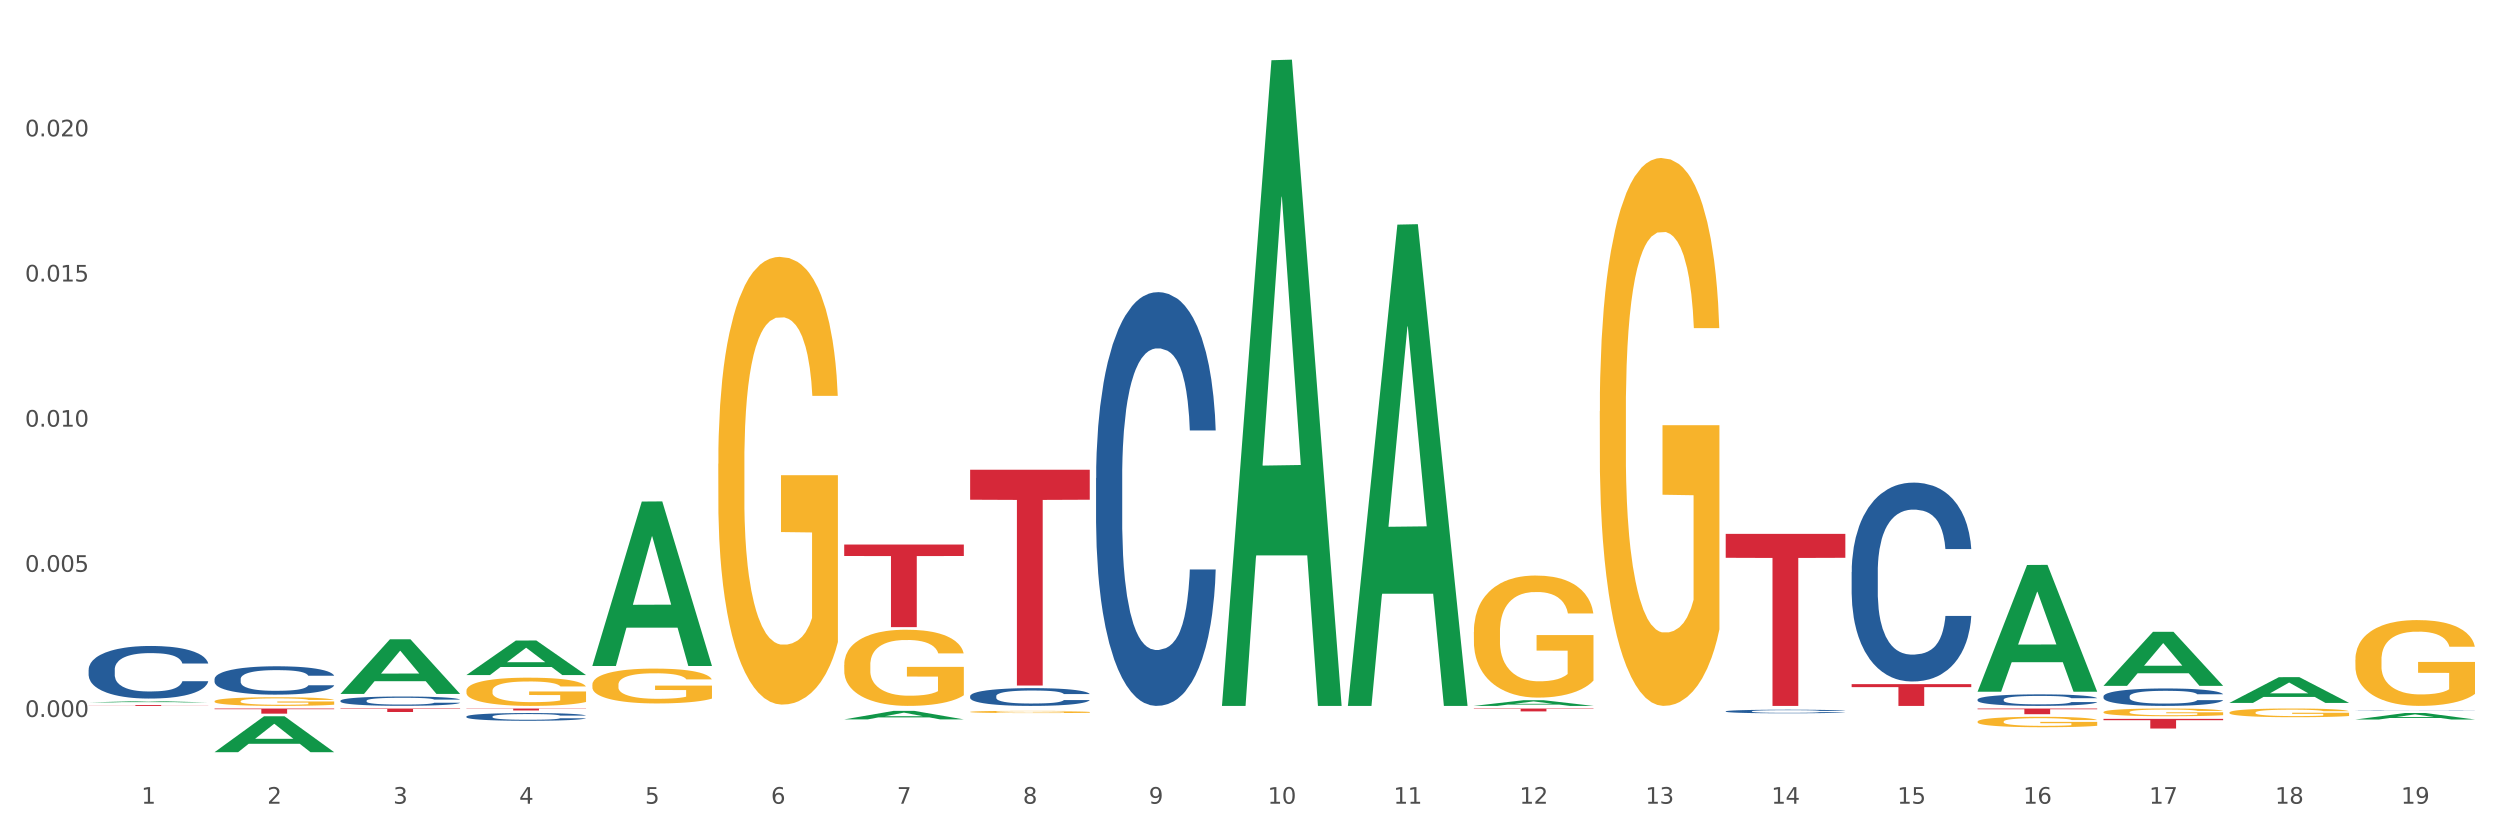 <?xml version="1.0" encoding="utf-8" standalone="no"?>
<!DOCTYPE svg PUBLIC "-//W3C//DTD SVG 1.1//EN"
  "http://www.w3.org/Graphics/SVG/1.1/DTD/svg11.dtd">
<svg xmlns:xlink="http://www.w3.org/1999/xlink" width="1080pt" height="360pt" viewBox="0 0 1080 360" xmlns="http://www.w3.org/2000/svg" version="1.1">
 <rect x="0" y="0" width="1080" height="360" fill="#333333" stroke="none"/>
 <defs>
  <style type="text/css">*{stroke-linejoin: round; stroke-linecap: butt}</style>
 </defs>
 <g id="figure_1">
  <g id="patch_1">
   <path d="M 0 360 
L 1080 360 
L 1080 0 
L 0 0 
z
" style="fill: #ffffff; stroke: #ffffff; stroke-linejoin: miter"/>
  </g>
  <g id="axes_1">
   <g id="matplotlib.axis_1">
    <g id="xtick_1">
     <g id="text_1">
      <!-- 1 -->
      <g style="fill: #4d4d4d" transform="translate(61.07 347.204) scale(0.096 -0.096)">
       <defs>
        <path id="DejaVuSans-31" d="M 794 531 
L 1825 531 
L 1825 4091 
L 703 3866 
L 703 4441 
L 1819 4666 
L 2450 4666 
L 2450 531 
L 3481 531 
L 3481 0 
L 794 0 
L 794 531 
z
" transform="scale(0.016)"/>
       </defs>
       <use xlink:href="#DejaVuSans-31"/>
      </g>
     </g>
    </g>
    <g id="xtick_2">
     <g id="text_2">
      <!-- 2 -->
      <g style="fill: #4d4d4d" transform="translate(115.472 347.204) scale(0.096 -0.096)">
       <defs>
        <path id="DejaVuSans-32" d="M 1228 531 
L 3431 531 
L 3431 0 
L 469 0 
L 469 531 
Q 828 903 1448 1529 
Q 2069 2156 2228 2338 
Q 2531 2678 2651 2914 
Q 2772 3150 2772 3378 
Q 2772 3750 2511 3984 
Q 2250 4219 1831 4219 
Q 1534 4219 1204 4116 
Q 875 4013 500 3803 
L 500 4441 
Q 881 4594 1212 4672 
Q 1544 4750 1819 4750 
Q 2544 4750 2975 4387 
Q 3406 4025 3406 3419 
Q 3406 3131 3298 2873 
Q 3191 2616 2906 2266 
Q 2828 2175 2409 1742 
Q 1991 1309 1228 531 
z
" transform="scale(0.016)"/>
       </defs>
       <use xlink:href="#DejaVuSans-32"/>
      </g>
     </g>
    </g>
    <g id="xtick_3">
     <g id="text_3">
      <!-- 3 -->
      <g style="fill: #4d4d4d" transform="translate(169.874 347.204) scale(0.096 -0.096)">
       <defs>
        <path id="DejaVuSans-33" d="M 2597 2516 
Q 3050 2419 3304 2112 
Q 3559 1806 3559 1356 
Q 3559 666 3084 287 
Q 2609 -91 1734 -91 
Q 1441 -91 1130 -33 
Q 819 25 488 141 
L 488 750 
Q 750 597 1062 519 
Q 1375 441 1716 441 
Q 2309 441 2620 675 
Q 2931 909 2931 1356 
Q 2931 1769 2642 2001 
Q 2353 2234 1838 2234 
L 1294 2234 
L 1294 2753 
L 1863 2753 
Q 2328 2753 2575 2939 
Q 2822 3125 2822 3475 
Q 2822 3834 2567 4026 
Q 2313 4219 1838 4219 
Q 1578 4219 1281 4162 
Q 984 4106 628 3988 
L 628 4550 
Q 988 4650 1302 4700 
Q 1616 4750 1894 4750 
Q 2613 4750 3031 4423 
Q 3450 4097 3450 3541 
Q 3450 3153 3228 2886 
Q 3006 2619 2597 2516 
z
" transform="scale(0.016)"/>
       </defs>
       <use xlink:href="#DejaVuSans-33"/>
      </g>
     </g>
    </g>
    <g id="xtick_4">
     <g id="text_4">
      <!-- 4 -->
      <g style="fill: #4d4d4d" transform="translate(224.276 347.204) scale(0.096 -0.096)">
       <defs>
        <path id="DejaVuSans-34" d="M 2419 4116 
L 825 1625 
L 2419 1625 
L 2419 4116 
z
M 2253 4666 
L 3047 4666 
L 3047 1625 
L 3713 1625 
L 3713 1100 
L 3047 1100 
L 3047 0 
L 2419 0 
L 2419 1100 
L 313 1100 
L 313 1709 
L 2253 4666 
z
" transform="scale(0.016)"/>
       </defs>
       <use xlink:href="#DejaVuSans-34"/>
      </g>
     </g>
    </g>
    <g id="xtick_5">
     <g id="text_5">
      <!-- 5 -->
      <g style="fill: #4d4d4d" transform="translate(278.678 347.204) scale(0.096 -0.096)">
       <defs>
        <path id="DejaVuSans-35" d="M 691 4666 
L 3169 4666 
L 3169 4134 
L 1269 4134 
L 1269 2991 
Q 1406 3038 1543 3061 
Q 1681 3084 1819 3084 
Q 2600 3084 3056 2656 
Q 3513 2228 3513 1497 
Q 3513 744 3044 326 
Q 2575 -91 1722 -91 
Q 1428 -91 1123 -41 
Q 819 9 494 109 
L 494 744 
Q 775 591 1075 516 
Q 1375 441 1709 441 
Q 2250 441 2565 725 
Q 2881 1009 2881 1497 
Q 2881 1984 2565 2268 
Q 2250 2553 1709 2553 
Q 1456 2553 1204 2497 
Q 953 2441 691 2322 
L 691 4666 
z
" transform="scale(0.016)"/>
       </defs>
       <use xlink:href="#DejaVuSans-35"/>
      </g>
     </g>
    </g>
    <g id="xtick_6">
     <g id="text_6">
      <!-- 6 -->
      <g style="fill: #4d4d4d" transform="translate(333.08 347.204) scale(0.096 -0.096)">
       <defs>
        <path id="DejaVuSans-36" d="M 2113 2584 
Q 1688 2584 1439 2293 
Q 1191 2003 1191 1497 
Q 1191 994 1439 701 
Q 1688 409 2113 409 
Q 2538 409 2786 701 
Q 3034 994 3034 1497 
Q 3034 2003 2786 2293 
Q 2538 2584 2113 2584 
z
M 3366 4563 
L 3366 3988 
Q 3128 4100 2886 4159 
Q 2644 4219 2406 4219 
Q 1781 4219 1451 3797 
Q 1122 3375 1075 2522 
Q 1259 2794 1537 2939 
Q 1816 3084 2150 3084 
Q 2853 3084 3261 2657 
Q 3669 2231 3669 1497 
Q 3669 778 3244 343 
Q 2819 -91 2113 -91 
Q 1303 -91 875 529 
Q 447 1150 447 2328 
Q 447 3434 972 4092 
Q 1497 4750 2381 4750 
Q 2619 4750 2861 4703 
Q 3103 4656 3366 4563 
z
" transform="scale(0.016)"/>
       </defs>
       <use xlink:href="#DejaVuSans-36"/>
      </g>
     </g>
    </g>
    <g id="xtick_7">
     <g id="text_7">
      <!-- 7 -->
      <g style="fill: #4d4d4d" transform="translate(387.482 347.204) scale(0.096 -0.096)">
       <defs>
        <path id="DejaVuSans-37" d="M 525 4666 
L 3525 4666 
L 3525 4397 
L 1831 0 
L 1172 0 
L 2766 4134 
L 525 4134 
L 525 4666 
z
" transform="scale(0.016)"/>
       </defs>
       <use xlink:href="#DejaVuSans-37"/>
      </g>
     </g>
    </g>
    <g id="xtick_8">
     <g id="text_8">
      <!-- 8 -->
      <g style="fill: #4d4d4d" transform="translate(441.884 347.204) scale(0.096 -0.096)">
       <defs>
        <path id="DejaVuSans-38" d="M 2034 2216 
Q 1584 2216 1326 1975 
Q 1069 1734 1069 1313 
Q 1069 891 1326 650 
Q 1584 409 2034 409 
Q 2484 409 2743 651 
Q 3003 894 3003 1313 
Q 3003 1734 2745 1975 
Q 2488 2216 2034 2216 
z
M 1403 2484 
Q 997 2584 770 2862 
Q 544 3141 544 3541 
Q 544 4100 942 4425 
Q 1341 4750 2034 4750 
Q 2731 4750 3128 4425 
Q 3525 4100 3525 3541 
Q 3525 3141 3298 2862 
Q 3072 2584 2669 2484 
Q 3125 2378 3379 2068 
Q 3634 1759 3634 1313 
Q 3634 634 3220 271 
Q 2806 -91 2034 -91 
Q 1263 -91 848 271 
Q 434 634 434 1313 
Q 434 1759 690 2068 
Q 947 2378 1403 2484 
z
M 1172 3481 
Q 1172 3119 1398 2916 
Q 1625 2713 2034 2713 
Q 2441 2713 2670 2916 
Q 2900 3119 2900 3481 
Q 2900 3844 2670 4047 
Q 2441 4250 2034 4250 
Q 1625 4250 1398 4047 
Q 1172 3844 1172 3481 
z
" transform="scale(0.016)"/>
       </defs>
       <use xlink:href="#DejaVuSans-38"/>
      </g>
     </g>
    </g>
    <g id="xtick_9">
     <g id="text_9">
      <!-- 9 -->
      <g style="fill: #4d4d4d" transform="translate(496.286 347.204) scale(0.096 -0.096)">
       <defs>
        <path id="DejaVuSans-39" d="M 703 97 
L 703 672 
Q 941 559 1184 500 
Q 1428 441 1663 441 
Q 2288 441 2617 861 
Q 2947 1281 2994 2138 
Q 2813 1869 2534 1725 
Q 2256 1581 1919 1581 
Q 1219 1581 811 2004 
Q 403 2428 403 3163 
Q 403 3881 828 4315 
Q 1253 4750 1959 4750 
Q 2769 4750 3195 4129 
Q 3622 3509 3622 2328 
Q 3622 1225 3098 567 
Q 2575 -91 1691 -91 
Q 1453 -91 1209 -44 
Q 966 3 703 97 
z
M 1959 2075 
Q 2384 2075 2632 2365 
Q 2881 2656 2881 3163 
Q 2881 3666 2632 3958 
Q 2384 4250 1959 4250 
Q 1534 4250 1286 3958 
Q 1038 3666 1038 3163 
Q 1038 2656 1286 2365 
Q 1534 2075 1959 2075 
z
" transform="scale(0.016)"/>
       </defs>
       <use xlink:href="#DejaVuSans-39"/>
      </g>
     </g>
    </g>
    <g id="xtick_10">
     <g id="text_10">
      <!-- 10 -->
      <g style="fill: #4d4d4d" transform="translate(547.634 347.204) scale(0.096 -0.096)">
       <defs>
        <path id="DejaVuSans-30" d="M 2034 4250 
Q 1547 4250 1301 3770 
Q 1056 3291 1056 2328 
Q 1056 1369 1301 889 
Q 1547 409 2034 409 
Q 2525 409 2770 889 
Q 3016 1369 3016 2328 
Q 3016 3291 2770 3770 
Q 2525 4250 2034 4250 
z
M 2034 4750 
Q 2819 4750 3233 4129 
Q 3647 3509 3647 2328 
Q 3647 1150 3233 529 
Q 2819 -91 2034 -91 
Q 1250 -91 836 529 
Q 422 1150 422 2328 
Q 422 3509 836 4129 
Q 1250 4750 2034 4750 
z
" transform="scale(0.016)"/>
       </defs>
       <use xlink:href="#DejaVuSans-31"/>
       <use xlink:href="#DejaVuSans-30" transform="translate(63.623 0)"/>
      </g>
     </g>
    </g>
    <g id="xtick_11">
     <g id="text_11">
      <!-- 11 -->
      <g style="fill: #4d4d4d" transform="translate(602.035 347.204) scale(0.096 -0.096)">
       <use xlink:href="#DejaVuSans-31"/>
       <use xlink:href="#DejaVuSans-31" transform="translate(63.623 0)"/>
      </g>
     </g>
    </g>
    <g id="xtick_12">
     <g id="text_12">
      <!-- 12 -->
      <g style="fill: #4d4d4d" transform="translate(656.437 347.204) scale(0.096 -0.096)">
       <use xlink:href="#DejaVuSans-31"/>
       <use xlink:href="#DejaVuSans-32" transform="translate(63.623 0)"/>
      </g>
     </g>
    </g>
    <g id="xtick_13">
     <g id="text_13">
      <!-- 13 -->
      <g style="fill: #4d4d4d" transform="translate(710.839 347.204) scale(0.096 -0.096)">
       <use xlink:href="#DejaVuSans-31"/>
       <use xlink:href="#DejaVuSans-33" transform="translate(63.623 0)"/>
      </g>
     </g>
    </g>
    <g id="xtick_14">
     <g id="text_14">
      <!-- 14 -->
      <g style="fill: #4d4d4d" transform="translate(765.241 347.204) scale(0.096 -0.096)">
       <use xlink:href="#DejaVuSans-31"/>
       <use xlink:href="#DejaVuSans-34" transform="translate(63.623 0)"/>
      </g>
     </g>
    </g>
    <g id="xtick_15">
     <g id="text_15">
      <!-- 15 -->
      <g style="fill: #4d4d4d" transform="translate(819.643 347.204) scale(0.096 -0.096)">
       <use xlink:href="#DejaVuSans-31"/>
       <use xlink:href="#DejaVuSans-35" transform="translate(63.623 0)"/>
      </g>
     </g>
    </g>
    <g id="xtick_16">
     <g id="text_16">
      <!-- 16 -->
      <g style="fill: #4d4d4d" transform="translate(874.045 347.204) scale(0.096 -0.096)">
       <use xlink:href="#DejaVuSans-31"/>
       <use xlink:href="#DejaVuSans-36" transform="translate(63.623 0)"/>
      </g>
     </g>
    </g>
    <g id="xtick_17">
     <g id="text_17">
      <!-- 17 -->
      <g style="fill: #4d4d4d" transform="translate(928.447 347.204) scale(0.096 -0.096)">
       <use xlink:href="#DejaVuSans-31"/>
       <use xlink:href="#DejaVuSans-37" transform="translate(63.623 0)"/>
      </g>
     </g>
    </g>
    <g id="xtick_18">
     <g id="text_18">
      <!-- 18 -->
      <g style="fill: #4d4d4d" transform="translate(982.849 347.204) scale(0.096 -0.096)">
       <use xlink:href="#DejaVuSans-31"/>
       <use xlink:href="#DejaVuSans-38" transform="translate(63.623 0)"/>
      </g>
     </g>
    </g>
    <g id="xtick_19">
     <g id="text_19">
      <!-- 19 -->
      <g style="fill: #4d4d4d" transform="translate(1037.251 347.204) scale(0.096 -0.096)">
       <use xlink:href="#DejaVuSans-31"/>
       <use xlink:href="#DejaVuSans-39" transform="translate(63.623 0)"/>
      </g>
     </g>
    </g>
    <g id="xtick_20"/>
    <g id="xtick_21"/>
    <g id="xtick_22"/>
    <g id="xtick_23"/>
    <g id="xtick_24"/>
    <g id="xtick_25"/>
    <g id="xtick_26"/>
    <g id="xtick_27"/>
    <g id="xtick_28"/>
    <g id="xtick_29"/>
    <g id="xtick_30"/>
    <g id="xtick_31"/>
    <g id="xtick_32"/>
    <g id="xtick_33"/>
    <g id="xtick_34"/>
    <g id="xtick_35"/>
    <g id="xtick_36"/>
    <g id="xtick_37"/>
   </g>
   <g id="matplotlib.axis_2">
    <g id="ytick_1">
     <g id="text_20">
      <!-- 0.000 -->
      <g style="fill: #4d4d4d" transform="translate(10.8 309.72) scale(0.096 -0.096)">
       <defs>
        <path id="DejaVuSans-2e" d="M 684 794 
L 1344 794 
L 1344 0 
L 684 0 
L 684 794 
z
" transform="scale(0.016)"/>
       </defs>
       <use xlink:href="#DejaVuSans-30"/>
       <use xlink:href="#DejaVuSans-2e" transform="translate(63.623 0)"/>
       <use xlink:href="#DejaVuSans-30" transform="translate(95.41 0)"/>
       <use xlink:href="#DejaVuSans-30" transform="translate(159.033 0)"/>
       <use xlink:href="#DejaVuSans-30" transform="translate(222.656 0)"/>
      </g>
     </g>
    </g>
    <g id="ytick_2">
     <g id="text_21">
      <!-- 0.005 -->
      <g style="fill: #4d4d4d" transform="translate(10.8 247.018) scale(0.096 -0.096)">
       <use xlink:href="#DejaVuSans-30"/>
       <use xlink:href="#DejaVuSans-2e" transform="translate(63.623 0)"/>
       <use xlink:href="#DejaVuSans-30" transform="translate(95.41 0)"/>
       <use xlink:href="#DejaVuSans-30" transform="translate(159.033 0)"/>
       <use xlink:href="#DejaVuSans-35" transform="translate(222.656 0)"/>
      </g>
     </g>
    </g>
    <g id="ytick_3">
     <g id="text_22">
      <!-- 0.010 -->
      <g style="fill: #4d4d4d" transform="translate(10.8 184.316) scale(0.096 -0.096)">
       <use xlink:href="#DejaVuSans-30"/>
       <use xlink:href="#DejaVuSans-2e" transform="translate(63.623 0)"/>
       <use xlink:href="#DejaVuSans-30" transform="translate(95.41 0)"/>
       <use xlink:href="#DejaVuSans-31" transform="translate(159.033 0)"/>
       <use xlink:href="#DejaVuSans-30" transform="translate(222.656 0)"/>
      </g>
     </g>
    </g>
    <g id="ytick_4">
     <g id="text_23">
      <!-- 0.015 -->
      <g style="fill: #4d4d4d" transform="translate(10.8 121.614) scale(0.096 -0.096)">
       <use xlink:href="#DejaVuSans-30"/>
       <use xlink:href="#DejaVuSans-2e" transform="translate(63.623 0)"/>
       <use xlink:href="#DejaVuSans-30" transform="translate(95.41 0)"/>
       <use xlink:href="#DejaVuSans-31" transform="translate(159.033 0)"/>
       <use xlink:href="#DejaVuSans-35" transform="translate(222.656 0)"/>
      </g>
     </g>
    </g>
    <g id="ytick_5">
     <g id="text_24">
      <!-- 0.020 -->
      <g style="fill: #4d4d4d" transform="translate(10.8 58.912) scale(0.096 -0.096)">
       <use xlink:href="#DejaVuSans-30"/>
       <use xlink:href="#DejaVuSans-2e" transform="translate(63.623 0)"/>
       <use xlink:href="#DejaVuSans-30" transform="translate(95.41 0)"/>
       <use xlink:href="#DejaVuSans-32" transform="translate(159.033 0)"/>
       <use xlink:href="#DejaVuSans-30" transform="translate(222.656 0)"/>
      </g>
     </g>
    </g>
    <g id="ytick_6"/>
    <g id="ytick_7"/>
    <g id="ytick_8"/>
    <g id="ytick_9"/>
    <g id="ytick_10"/>
   </g>
   <g id="PolyCollection_1">
    <path d="M 38.283 303.44 
L 38.336 303.44 
L 59.648 302.905 
L 68.493 302.904 
L 89.965 303.441 
L 79.735 303.441 
L 75.1 303.316 
L 53.095 303.316 
L 52.935 303.318 
L 48.46 303.441 
L 38.283 303.441 
L 38.283 303.44 
L 55.865 303.242 
L 72.329 303.241 
L 64.177 303.019 
L 64.071 303.018 
L 63.964 303.019 
L 55.812 303.241 
L 55.865 303.242 
L 38.283 303.44 
z
" clip-path="url(#p1192b1e2f5)" style="fill: #109648"/>
    <path d="M 147.087 306.073 
L 198.769 306.073 
L 198.769 306.282 
L 178.439 306.283 
L 178.439 307.574 
L 167.294 307.574 
L 167.294 306.283 
L 147.087 306.282 
L 147.087 306.075 
L 147.087 306.073 
z
" clip-path="url(#p1192b1e2f5)" style="fill: #d62839"/>
    <path d="M 92.685 306.073 
L 144.367 306.073 
L 144.367 306.382 
L 124.037 306.384 
L 124.037 308.295 
L 112.892 308.295 
L 112.892 306.384 
L 92.685 306.382 
L 92.685 306.075 
L 92.685 306.073 
z
" clip-path="url(#p1192b1e2f5)" style="fill: #d62839"/>
    <path d="M 38.283 304.563 
L 89.965 304.563 
L 89.965 304.617 
L 69.635 304.617 
L 69.635 304.952 
L 58.49 304.952 
L 58.49 304.617 
L 38.283 304.617 
L 38.283 304.563 
L 38.283 304.563 
z
" clip-path="url(#p1192b1e2f5)" style="fill: #d62839"/>
    <path d="M 92.685 293.338 
L 92.746 293.327 
L 92.746 293.014 
L 92.929 292.588 
L 93.601 291.805 
L 94.457 291.212 
L 95.923 290.518 
L 96.717 290.227 
L 97.755 289.903 
L 99.894 289.377 
L 102.337 288.929 
L 104.048 288.683 
L 105.331 288.526 
L 108.202 288.246 
L 109.851 288.123 
L 111.562 288.023 
L 113.028 287.955 
L 115.471 287.877 
L 117.426 287.844 
L 119.687 287.832 
L 121.58 287.844 
L 124.085 287.888 
L 127.75 288.023 
L 129.155 288.101 
L 131.049 288.235 
L 133.004 288.414 
L 134.592 288.593 
L 136.425 288.851 
L 138.319 289.186 
L 140.152 289.612 
L 141.435 290.003 
L 142.473 290.417 
L 143.389 290.921 
L 144.061 291.469 
L 144.367 291.928 
L 133.187 291.928 
L 132.882 291.514 
L 132.271 291.066 
L 131.66 290.764 
L 130.988 290.518 
L 129.95 290.238 
L 129.033 290.059 
L 127.506 289.847 
L 126.101 289.712 
L 124.94 289.634 
L 123.535 289.567 
L 120.542 289.5 
L 118.404 289.5 
L 117.06 289.522 
L 115.41 289.578 
L 114.005 289.656 
L 112.356 289.791 
L 111.073 289.936 
L 109.79 290.126 
L 109.057 290.261 
L 107.957 290.507 
L 107.224 290.708 
L 106.247 291.055 
L 105.697 291.301 
L 104.72 291.939 
L 104.292 292.409 
L 104.109 292.734 
L 103.987 293.092 
L 103.987 294.838 
L 104.353 295.621 
L 104.659 295.957 
L 105.147 296.337 
L 106.064 296.83 
L 107.408 297.311 
L 108.813 297.658 
L 109.973 297.87 
L 111.073 298.027 
L 112.173 298.15 
L 113.517 298.262 
L 114.616 298.329 
L 116.266 298.396 
L 118.22 298.43 
L 119.748 298.43 
L 122.863 298.374 
L 124.268 298.318 
L 125.612 298.24 
L 127.078 298.116 
L 128.239 297.982 
L 128.911 297.881 
L 130.011 297.669 
L 130.866 297.445 
L 131.599 297.188 
L 132.088 296.964 
L 132.638 296.628 
L 133.065 296.248 
L 133.187 296.046 
L 144.367 296.046 
L 144.122 296.449 
L 143.695 296.841 
L 142.84 297.367 
L 142.168 297.669 
L 141.129 298.038 
L 140.029 298.351 
L 138.502 298.698 
L 137.097 298.956 
L 135.631 299.18 
L 134.043 299.381 
L 131.171 299.661 
L 130.133 299.739 
L 127.934 299.873 
L 126.223 299.952 
L 123.719 300.03 
L 121.153 300.075 
L 118.465 300.086 
L 116.082 300.064 
L 113.455 299.997 
L 111.806 299.929 
L 109.973 299.829 
L 107.835 299.672 
L 105.819 299.482 
L 103.925 299.258 
L 102.154 299.001 
L 100.504 298.71 
L 98.366 298.228 
L 96.778 297.758 
L 95.617 297.322 
L 94.823 296.953 
L 94.029 296.483 
L 93.601 296.158 
L 92.929 295.375 
L 92.685 294.647 
L 92.685 293.338 
z
" clip-path="url(#p1192b1e2f5)" style="fill: #255c99"/>
    <path d="M 1017.518 285.007 
L 1017.579 284.973 
L 1017.579 283.754 
L 1017.701 282.705 
L 1018.311 280.165 
L 1019.227 278.065 
L 1019.898 276.948 
L 1020.569 276.034 
L 1021.362 275.119 
L 1022.339 274.171 
L 1024.108 272.783 
L 1025.206 272.072 
L 1026.549 271.327 
L 1028.989 270.243 
L 1030.759 269.634 
L 1032.589 269.126 
L 1035.579 268.516 
L 1037.532 268.245 
L 1039.606 268.042 
L 1042.108 267.907 
L 1044 267.873 
L 1048.149 267.974 
L 1051.688 268.279 
L 1053.396 268.516 
L 1055.593 268.923 
L 1056.752 269.194 
L 1058.644 269.735 
L 1060.597 270.446 
L 1061.939 271.056 
L 1063.952 272.207 
L 1065.478 273.359 
L 1066.881 274.781 
L 1067.614 275.763 
L 1068.163 276.677 
L 1068.651 277.727 
L 1069.139 279.386 
L 1058.156 279.386 
L 1057.729 278.201 
L 1057.058 277.083 
L 1056.081 276 
L 1055.227 275.323 
L 1053.763 274.476 
L 1052.42 273.934 
L 1051.017 273.528 
L 1049.308 273.189 
L 1047.966 273.02 
L 1046.074 272.885 
L 1042.352 272.918 
L 1039.851 273.189 
L 1038.142 273.528 
L 1037.044 273.833 
L 1036.067 274.171 
L 1034.969 274.645 
L 1033.688 275.356 
L 1032.773 276 
L 1031.857 276.813 
L 1031.125 277.625 
L 1030.454 278.573 
L 1029.905 279.589 
L 1029.478 280.639 
L 1029.111 281.926 
L 1028.806 284.059 
L 1028.806 288.698 
L 1028.928 289.748 
L 1029.234 291.136 
L 1029.6 292.186 
L 1030.21 293.439 
L 1030.759 294.285 
L 1031.796 295.504 
L 1032.956 296.52 
L 1033.871 297.164 
L 1034.786 297.705 
L 1036.373 298.45 
L 1038.142 299.06 
L 1039.668 299.432 
L 1041.742 299.771 
L 1043.146 299.907 
L 1044.366 299.974 
L 1047.356 299.974 
L 1049.491 299.873 
L 1051.871 299.636 
L 1053.702 299.331 
L 1055.227 298.958 
L 1056.935 298.349 
L 1058.034 297.773 
L 1058.034 290.696 
L 1044.61 290.662 
L 1044.61 285.955 
L 1069.2 285.955 
L 1069.2 299.771 
L 1068.163 300.482 
L 1067.003 301.126 
L 1065.783 301.701 
L 1063.952 302.412 
L 1061.756 303.09 
L 1059.803 303.564 
L 1057.729 303.97 
L 1055.288 304.342 
L 1052.115 304.681 
L 1050.163 304.817 
L 1047.722 304.918 
L 1044.854 304.952 
L 1042.352 304.884 
L 1039.912 304.715 
L 1037.349 304.41 
L 1034.847 303.97 
L 1032.956 303.53 
L 1031.064 302.988 
L 1029.05 302.277 
L 1027.464 301.6 
L 1026.244 300.99 
L 1024.901 300.211 
L 1023.437 299.195 
L 1022.339 298.281 
L 1021.362 297.333 
L 1020.325 296.114 
L 1019.593 295.064 
L 1018.861 293.744 
L 1018.433 292.762 
L 1017.945 291.238 
L 1017.579 289.104 
L 1017.518 285.007 
z
" clip-path="url(#p1192b1e2f5)" style="fill: #f7b32b"/>
    <path d="M 963.116 307.816 
L 963.177 307.812 
L 963.177 307.688 
L 963.299 307.582 
L 963.909 307.323 
L 964.825 307.11 
L 965.496 306.996 
L 966.167 306.903 
L 966.96 306.81 
L 967.937 306.714 
L 969.706 306.573 
L 970.804 306.5 
L 972.147 306.424 
L 974.587 306.314 
L 976.357 306.252 
L 978.188 306.201 
L 981.177 306.139 
L 983.13 306.111 
L 985.205 306.09 
L 987.706 306.077 
L 989.598 306.073 
L 993.747 306.084 
L 997.286 306.115 
L 998.995 306.139 
L 1001.191 306.18 
L 1002.35 306.208 
L 1004.242 306.263 
L 1006.195 306.335 
L 1007.537 306.397 
L 1009.551 306.514 
L 1011.076 306.631 
L 1012.479 306.776 
L 1013.212 306.876 
L 1013.761 306.969 
L 1014.249 307.075 
L 1014.737 307.244 
L 1003.754 307.244 
L 1003.327 307.124 
L 1002.656 307.01 
L 1001.679 306.9 
L 1000.825 306.831 
L 999.361 306.745 
L 998.018 306.69 
L 996.615 306.648 
L 994.906 306.614 
L 993.564 306.597 
L 991.672 306.583 
L 987.95 306.586 
L 985.449 306.614 
L 983.74 306.648 
L 982.642 306.679 
L 981.666 306.714 
L 980.567 306.762 
L 979.286 306.834 
L 978.371 306.9 
L 977.455 306.982 
L 976.723 307.065 
L 976.052 307.161 
L 975.503 307.265 
L 975.076 307.371 
L 974.71 307.502 
L 974.404 307.719 
L 974.404 308.191 
L 974.526 308.298 
L 974.832 308.439 
L 975.198 308.546 
L 975.808 308.673 
L 976.357 308.759 
L 977.394 308.883 
L 978.554 308.986 
L 979.469 309.052 
L 980.384 309.107 
L 981.971 309.183 
L 983.74 309.245 
L 985.266 309.283 
L 987.34 309.317 
L 988.744 309.331 
L 989.964 309.338 
L 992.954 309.338 
L 995.089 309.327 
L 997.469 309.303 
L 999.3 309.272 
L 1000.825 309.234 
L 1002.534 309.172 
L 1003.632 309.114 
L 1003.632 308.394 
L 990.208 308.391 
L 990.208 307.912 
L 1014.798 307.912 
L 1014.798 309.317 
L 1013.761 309.389 
L 1012.601 309.455 
L 1011.381 309.513 
L 1009.551 309.586 
L 1007.354 309.655 
L 1005.401 309.703 
L 1003.327 309.744 
L 1000.886 309.782 
L 997.713 309.816 
L 995.761 309.83 
L 993.32 309.84 
L 990.452 309.844 
L 987.95 309.837 
L 985.51 309.82 
L 982.947 309.789 
L 980.445 309.744 
L 978.554 309.699 
L 976.662 309.644 
L 974.649 309.572 
L 973.062 309.503 
L 971.842 309.441 
L 970.499 309.362 
L 969.035 309.259 
L 967.937 309.166 
L 966.96 309.069 
L 965.923 308.945 
L 965.191 308.838 
L 964.459 308.704 
L 964.031 308.604 
L 963.543 308.449 
L 963.177 308.232 
L 963.116 307.816 
z
" clip-path="url(#p1192b1e2f5)" style="fill: #f7b32b"/>
    <path d="M 908.714 307.621 
L 908.775 307.618 
L 908.775 307.508 
L 908.897 307.413 
L 909.507 307.184 
L 910.423 306.994 
L 911.094 306.893 
L 911.765 306.811 
L 912.558 306.728 
L 913.535 306.642 
L 915.304 306.517 
L 916.402 306.453 
L 917.745 306.385 
L 920.186 306.287 
L 921.955 306.232 
L 923.786 306.186 
L 926.775 306.131 
L 928.728 306.107 
L 930.803 306.089 
L 933.304 306.076 
L 935.196 306.073 
L 939.345 306.082 
L 942.884 306.11 
L 944.593 306.131 
L 946.789 306.168 
L 947.949 306.193 
L 949.84 306.242 
L 951.793 306.306 
L 953.135 306.361 
L 955.149 306.465 
L 956.674 306.569 
L 958.077 306.697 
L 958.81 306.786 
L 959.359 306.869 
L 959.847 306.963 
L 960.335 307.113 
L 949.352 307.113 
L 948.925 307.006 
L 948.254 306.905 
L 947.277 306.807 
L 946.423 306.746 
L 944.959 306.67 
L 943.616 306.621 
L 942.213 306.584 
L 940.504 306.554 
L 939.162 306.538 
L 937.27 306.526 
L 933.548 306.529 
L 931.047 306.554 
L 929.338 306.584 
L 928.24 306.612 
L 927.264 306.642 
L 926.165 306.685 
L 924.884 306.749 
L 923.969 306.807 
L 923.053 306.881 
L 922.321 306.954 
L 921.65 307.04 
L 921.101 307.132 
L 920.674 307.227 
L 920.308 307.343 
L 920.002 307.536 
L 920.002 307.955 
L 920.125 308.05 
L 920.43 308.175 
L 920.796 308.27 
L 921.406 308.383 
L 921.955 308.459 
L 922.992 308.57 
L 924.152 308.661 
L 925.067 308.72 
L 925.982 308.768 
L 927.569 308.836 
L 929.338 308.891 
L 930.864 308.924 
L 932.938 308.955 
L 934.342 308.967 
L 935.562 308.973 
L 938.552 308.973 
L 940.687 308.964 
L 943.067 308.943 
L 944.898 308.915 
L 946.423 308.882 
L 948.132 308.827 
L 949.23 308.775 
L 949.23 308.135 
L 935.806 308.132 
L 935.806 307.707 
L 960.396 307.707 
L 960.396 308.955 
L 959.359 309.019 
L 958.199 309.077 
L 956.979 309.129 
L 955.149 309.194 
L 952.952 309.255 
L 950.999 309.298 
L 948.925 309.334 
L 946.484 309.368 
L 943.311 309.399 
L 941.359 309.411 
L 938.918 309.42 
L 936.05 309.423 
L 933.548 309.417 
L 931.108 309.402 
L 928.545 309.374 
L 926.043 309.334 
L 924.152 309.295 
L 922.26 309.246 
L 920.247 309.181 
L 918.66 309.12 
L 917.44 309.065 
L 916.097 308.995 
L 914.633 308.903 
L 913.535 308.82 
L 912.558 308.735 
L 911.521 308.625 
L 910.789 308.53 
L 910.057 308.411 
L 909.63 308.322 
L 909.141 308.184 
L 908.775 307.991 
L 908.714 307.621 
z
" clip-path="url(#p1192b1e2f5)" style="fill: #f7b32b"/>
    <path d="M 854.312 311.74 
L 854.373 311.736 
L 854.373 311.587 
L 854.495 311.46 
L 855.106 311.15 
L 856.021 310.894 
L 856.692 310.758 
L 857.363 310.647 
L 858.156 310.535 
L 859.133 310.42 
L 860.902 310.251 
L 862 310.164 
L 863.343 310.073 
L 865.784 309.941 
L 867.553 309.867 
L 869.384 309.805 
L 872.373 309.731 
L 874.326 309.698 
L 876.401 309.673 
L 878.902 309.656 
L 880.794 309.652 
L 884.943 309.665 
L 888.482 309.702 
L 890.191 309.731 
L 892.387 309.78 
L 893.547 309.813 
L 895.438 309.879 
L 897.391 309.966 
L 898.733 310.04 
L 900.747 310.18 
L 902.272 310.321 
L 903.675 310.494 
L 904.408 310.614 
L 904.957 310.725 
L 905.445 310.853 
L 905.933 311.055 
L 894.95 311.055 
L 894.523 310.911 
L 893.852 310.775 
L 892.875 310.643 
L 892.021 310.56 
L 890.557 310.457 
L 889.214 310.391 
L 887.811 310.341 
L 886.102 310.3 
L 884.76 310.279 
L 882.868 310.263 
L 879.146 310.267 
L 876.645 310.3 
L 874.936 310.341 
L 873.838 310.378 
L 872.862 310.42 
L 871.763 310.478 
L 870.482 310.564 
L 869.567 310.643 
L 868.651 310.742 
L 867.919 310.841 
L 867.248 310.956 
L 866.699 311.08 
L 866.272 311.208 
L 865.906 311.365 
L 865.601 311.625 
L 865.601 312.19 
L 865.723 312.318 
L 866.028 312.487 
L 866.394 312.615 
L 867.004 312.767 
L 867.553 312.871 
L 868.59 313.019 
L 869.75 313.143 
L 870.665 313.221 
L 871.58 313.287 
L 873.167 313.378 
L 874.936 313.452 
L 876.462 313.498 
L 878.536 313.539 
L 879.94 313.556 
L 881.16 313.564 
L 884.15 313.564 
L 886.285 313.551 
L 888.665 313.522 
L 890.496 313.485 
L 892.021 313.44 
L 893.73 313.366 
L 894.828 313.296 
L 894.828 312.433 
L 881.404 312.429 
L 881.404 311.856 
L 905.994 311.856 
L 905.994 313.539 
L 904.957 313.626 
L 903.798 313.704 
L 902.577 313.774 
L 900.747 313.861 
L 898.55 313.943 
L 896.597 314.001 
L 894.523 314.051 
L 892.082 314.096 
L 888.909 314.137 
L 886.957 314.154 
L 884.516 314.166 
L 881.648 314.17 
L 879.146 314.162 
L 876.706 314.141 
L 874.143 314.104 
L 871.641 314.051 
L 869.75 313.997 
L 867.858 313.931 
L 865.845 313.844 
L 864.258 313.762 
L 863.038 313.688 
L 861.695 313.593 
L 860.231 313.469 
L 859.133 313.357 
L 858.156 313.242 
L 857.119 313.093 
L 856.387 312.965 
L 855.655 312.805 
L 855.228 312.685 
L 854.739 312.499 
L 854.373 312.239 
L 854.312 311.74 
z
" clip-path="url(#p1192b1e2f5)" style="fill: #f7b32b"/>
    <path d="M 691.106 177.625 
L 691.167 177.409 
L 691.167 169.627 
L 691.289 162.925 
L 691.9 146.712 
L 692.815 133.309 
L 693.486 126.176 
L 694.157 120.339 
L 694.951 114.502 
L 695.927 108.449 
L 697.696 99.586 
L 698.795 95.047 
L 700.137 90.291 
L 702.578 83.373 
L 704.347 79.482 
L 706.178 76.239 
L 709.168 72.348 
L 711.12 70.619 
L 713.195 69.322 
L 715.696 68.457 
L 717.588 68.241 
L 721.737 68.889 
L 725.276 70.835 
L 726.985 72.348 
L 729.181 74.942 
L 730.341 76.672 
L 732.232 80.13 
L 734.185 84.67 
L 735.527 88.561 
L 737.541 95.911 
L 739.066 103.261 
L 740.47 112.34 
L 741.202 118.61 
L 741.751 124.446 
L 742.239 131.148 
L 742.727 141.74 
L 731.744 141.74 
L 731.317 134.174 
L 730.646 127.04 
L 729.67 120.123 
L 728.815 115.799 
L 727.351 110.395 
L 726.008 106.936 
L 724.605 104.342 
L 722.897 102.18 
L 721.554 101.099 
L 719.663 100.235 
L 715.941 100.451 
L 713.439 102.18 
L 711.73 104.342 
L 710.632 106.288 
L 709.656 108.449 
L 708.557 111.476 
L 707.276 116.015 
L 706.361 120.123 
L 705.446 125.311 
L 704.713 130.499 
L 704.042 136.552 
L 703.493 143.037 
L 703.066 149.739 
L 702.7 157.953 
L 702.395 171.572 
L 702.395 201.188 
L 702.517 207.89 
L 702.822 216.753 
L 703.188 223.454 
L 703.798 231.453 
L 704.347 236.857 
L 705.385 244.639 
L 706.544 251.125 
L 707.459 255.232 
L 708.374 258.691 
L 709.961 263.446 
L 711.73 267.338 
L 713.256 269.716 
L 715.33 271.877 
L 716.734 272.742 
L 717.954 273.174 
L 720.944 273.174 
L 723.08 272.526 
L 725.459 271.013 
L 727.29 269.067 
L 728.815 266.689 
L 730.524 262.798 
L 731.622 259.123 
L 731.622 213.943 
L 718.198 213.726 
L 718.198 183.678 
L 742.788 183.678 
L 742.788 271.877 
L 741.751 276.417 
L 740.592 280.524 
L 739.371 284.199 
L 737.541 288.739 
L 735.344 293.062 
L 733.392 296.089 
L 731.317 298.683 
L 728.876 301.061 
L 725.703 303.223 
L 723.751 304.087 
L 721.31 304.736 
L 718.442 304.952 
L 715.941 304.52 
L 713.5 303.439 
L 710.937 301.493 
L 708.435 298.683 
L 706.544 295.873 
L 704.652 292.414 
L 702.639 287.874 
L 701.052 283.551 
L 699.832 279.66 
L 698.49 274.688 
L 697.025 268.202 
L 695.927 262.366 
L 694.951 256.313 
L 693.913 248.53 
L 693.181 241.829 
L 692.449 233.398 
L 692.022 227.129 
L 691.534 217.401 
L 691.167 203.782 
L 691.106 177.625 
z
" clip-path="url(#p1192b1e2f5)" style="fill: #f7b32b"/>
    <path d="M 636.704 273.004 
L 636.765 272.956 
L 636.765 271.222 
L 636.888 269.729 
L 637.498 266.116 
L 638.413 263.129 
L 639.084 261.54 
L 639.755 260.239 
L 640.549 258.938 
L 641.525 257.59 
L 643.294 255.615 
L 644.393 254.603 
L 645.735 253.543 
L 648.176 252.002 
L 649.945 251.135 
L 651.776 250.412 
L 654.766 249.545 
L 656.718 249.16 
L 658.793 248.871 
L 661.295 248.678 
L 663.186 248.63 
L 667.335 248.775 
L 670.874 249.208 
L 672.583 249.545 
L 674.779 250.123 
L 675.939 250.509 
L 677.83 251.279 
L 679.783 252.291 
L 681.125 253.158 
L 683.139 254.796 
L 684.664 256.434 
L 686.068 258.457 
L 686.8 259.854 
L 687.349 261.154 
L 687.837 262.647 
L 688.325 265.008 
L 677.342 265.008 
L 676.915 263.322 
L 676.244 261.732 
L 675.268 260.191 
L 674.413 259.227 
L 672.949 258.023 
L 671.607 257.252 
L 670.203 256.674 
L 668.495 256.193 
L 667.152 255.952 
L 665.261 255.759 
L 661.539 255.807 
L 659.037 256.193 
L 657.328 256.674 
L 656.23 257.108 
L 655.254 257.59 
L 654.155 258.264 
L 652.874 259.276 
L 651.959 260.191 
L 651.044 261.347 
L 650.311 262.503 
L 649.64 263.852 
L 649.091 265.297 
L 648.664 266.79 
L 648.298 268.621 
L 647.993 271.655 
L 647.993 278.255 
L 648.115 279.748 
L 648.42 281.723 
L 648.786 283.216 
L 649.396 284.998 
L 649.945 286.203 
L 650.983 287.937 
L 652.142 289.382 
L 653.057 290.297 
L 653.972 291.068 
L 655.559 292.128 
L 657.328 292.995 
L 658.854 293.525 
L 660.928 294.006 
L 662.332 294.199 
L 663.552 294.295 
L 666.542 294.295 
L 668.678 294.151 
L 671.057 293.814 
L 672.888 293.38 
L 674.413 292.85 
L 676.122 291.983 
L 677.22 291.164 
L 677.22 281.097 
L 663.796 281.048 
L 663.796 274.353 
L 688.386 274.353 
L 688.386 294.006 
L 687.349 295.018 
L 686.19 295.933 
L 684.969 296.752 
L 683.139 297.764 
L 680.942 298.727 
L 678.99 299.401 
L 676.915 299.979 
L 674.474 300.509 
L 671.301 300.991 
L 669.349 301.184 
L 666.908 301.328 
L 664.04 301.376 
L 661.539 301.28 
L 659.098 301.039 
L 656.535 300.606 
L 654.033 299.979 
L 652.142 299.353 
L 650.25 298.582 
L 648.237 297.571 
L 646.65 296.607 
L 645.43 295.74 
L 644.088 294.632 
L 642.623 293.187 
L 641.525 291.887 
L 640.549 290.538 
L 639.511 288.804 
L 638.779 287.311 
L 638.047 285.432 
L 637.62 284.035 
L 637.132 281.867 
L 636.765 278.833 
L 636.704 273.004 
z
" clip-path="url(#p1192b1e2f5)" style="fill: #f7b32b"/>
    <path d="M 419.097 307.533 
L 419.158 307.533 
L 419.158 307.501 
L 419.28 307.474 
L 419.89 307.408 
L 420.805 307.353 
L 421.476 307.324 
L 422.148 307.3 
L 422.941 307.276 
L 423.917 307.252 
L 425.687 307.216 
L 426.785 307.197 
L 428.127 307.178 
L 430.568 307.15 
L 432.337 307.134 
L 434.168 307.121 
L 437.158 307.105 
L 439.11 307.098 
L 441.185 307.092 
L 443.687 307.089 
L 445.578 307.088 
L 449.727 307.091 
L 453.266 307.099 
L 454.975 307.105 
L 457.172 307.115 
L 458.331 307.122 
L 460.222 307.136 
L 462.175 307.155 
L 463.517 307.171 
L 465.531 307.201 
L 467.056 307.231 
L 468.46 307.268 
L 469.192 307.293 
L 469.741 307.317 
L 470.229 307.344 
L 470.718 307.387 
L 459.734 307.387 
L 459.307 307.356 
L 458.636 307.327 
L 457.66 307.299 
L 456.806 307.282 
L 455.341 307.26 
L 453.999 307.246 
L 452.595 307.235 
L 450.887 307.226 
L 449.544 307.222 
L 447.653 307.218 
L 443.931 307.219 
L 441.429 307.226 
L 439.721 307.235 
L 438.622 307.243 
L 437.646 307.252 
L 436.548 307.264 
L 435.266 307.283 
L 434.351 307.299 
L 433.436 307.32 
L 432.704 307.342 
L 432.032 307.366 
L 431.483 307.393 
L 431.056 307.42 
L 430.69 307.453 
L 430.385 307.509 
L 430.385 307.629 
L 430.507 307.657 
L 430.812 307.693 
L 431.178 307.72 
L 431.788 307.753 
L 432.337 307.775 
L 433.375 307.806 
L 434.534 307.833 
L 435.449 307.85 
L 436.365 307.864 
L 437.951 307.883 
L 439.721 307.899 
L 441.246 307.909 
L 443.321 307.917 
L 444.724 307.921 
L 445.944 307.923 
L 448.934 307.923 
L 451.07 307.92 
L 453.45 307.914 
L 455.28 307.906 
L 456.806 307.896 
L 458.514 307.88 
L 459.612 307.865 
L 459.612 307.681 
L 446.188 307.68 
L 446.188 307.558 
L 470.779 307.558 
L 470.779 307.917 
L 469.741 307.936 
L 468.582 307.953 
L 467.362 307.967 
L 465.531 307.986 
L 463.334 308.004 
L 461.382 308.016 
L 459.307 308.026 
L 456.867 308.036 
L 453.694 308.045 
L 451.741 308.048 
L 449.3 308.051 
L 446.433 308.052 
L 443.931 308.05 
L 441.49 308.046 
L 438.927 308.038 
L 436.426 308.026 
L 434.534 308.015 
L 432.643 308.001 
L 430.629 307.982 
L 429.043 307.965 
L 427.822 307.949 
L 426.48 307.929 
L 425.015 307.902 
L 423.917 307.879 
L 422.941 307.854 
L 421.903 307.822 
L 421.171 307.795 
L 420.439 307.761 
L 420.012 307.735 
L 419.524 307.695 
L 419.158 307.64 
L 419.097 307.533 
z
" clip-path="url(#p1192b1e2f5)" style="fill: #f7b32b"/>
    <path d="M 364.695 287.247 
L 364.756 287.217 
L 364.756 286.135 
L 364.878 285.203 
L 365.488 282.949 
L 366.403 281.085 
L 367.074 280.093 
L 367.746 279.282 
L 368.539 278.47 
L 369.515 277.629 
L 371.285 276.396 
L 372.383 275.765 
L 373.725 275.104 
L 376.166 274.142 
L 377.936 273.601 
L 379.766 273.15 
L 382.756 272.609 
L 384.708 272.368 
L 386.783 272.188 
L 389.285 272.068 
L 391.176 272.038 
L 395.326 272.128 
L 398.865 272.398 
L 400.573 272.609 
L 402.77 272.969 
L 403.929 273.21 
L 405.821 273.691 
L 407.773 274.322 
L 409.115 274.863 
L 411.129 275.885 
L 412.654 276.907 
L 414.058 278.17 
L 414.79 279.041 
L 415.339 279.853 
L 415.827 280.785 
L 416.316 282.258 
L 405.332 282.258 
L 404.905 281.206 
L 404.234 280.214 
L 403.258 279.252 
L 402.404 278.651 
L 400.939 277.899 
L 399.597 277.418 
L 398.193 277.057 
L 396.485 276.757 
L 395.142 276.607 
L 393.251 276.486 
L 389.529 276.516 
L 387.027 276.757 
L 385.319 277.057 
L 384.22 277.328 
L 383.244 277.629 
L 382.146 278.049 
L 380.864 278.681 
L 379.949 279.252 
L 379.034 279.973 
L 378.302 280.695 
L 377.63 281.536 
L 377.081 282.438 
L 376.654 283.37 
L 376.288 284.512 
L 375.983 286.406 
L 375.983 290.524 
L 376.105 291.456 
L 376.41 292.688 
L 376.776 293.62 
L 377.386 294.732 
L 377.936 295.483 
L 378.973 296.566 
L 380.132 297.467 
L 381.047 298.038 
L 381.963 298.519 
L 383.549 299.181 
L 385.319 299.722 
L 386.844 300.052 
L 388.919 300.353 
L 390.322 300.473 
L 391.542 300.533 
L 394.532 300.533 
L 396.668 300.443 
L 399.048 300.233 
L 400.878 299.962 
L 402.404 299.632 
L 404.112 299.091 
L 405.21 298.58 
L 405.21 292.297 
L 391.787 292.267 
L 391.787 288.089 
L 416.377 288.089 
L 416.377 300.353 
L 415.339 300.984 
L 414.18 301.555 
L 412.96 302.066 
L 411.129 302.698 
L 408.932 303.299 
L 406.98 303.72 
L 404.905 304.08 
L 402.465 304.411 
L 399.292 304.712 
L 397.339 304.832 
L 394.898 304.922 
L 392.031 304.952 
L 389.529 304.892 
L 387.088 304.742 
L 384.525 304.471 
L 382.024 304.08 
L 380.132 303.69 
L 378.241 303.209 
L 376.227 302.577 
L 374.641 301.976 
L 373.42 301.435 
L 372.078 300.744 
L 370.613 299.842 
L 369.515 299.03 
L 368.539 298.189 
L 367.502 297.107 
L 366.769 296.175 
L 366.037 295.003 
L 365.61 294.131 
L 365.122 292.778 
L 364.756 290.884 
L 364.695 287.247 
z
" clip-path="url(#p1192b1e2f5)" style="fill: #f7b32b"/>
    <path d="M 201.489 306.073 
L 253.171 306.073 
L 253.171 306.189 
L 232.841 306.19 
L 232.841 306.908 
L 221.696 306.908 
L 221.696 306.19 
L 201.489 306.189 
L 201.489 306.074 
L 201.489 306.073 
z
" clip-path="url(#p1192b1e2f5)" style="fill: #d62839"/>
    <path d="M 310.293 200.345 
L 310.354 200.168 
L 310.354 193.808 
L 310.476 188.332 
L 311.086 175.083 
L 312.001 164.131 
L 312.672 158.302 
L 313.344 153.532 
L 314.137 148.762 
L 315.113 143.816 
L 316.883 136.573 
L 317.981 132.864 
L 319.323 128.977 
L 321.764 123.325 
L 323.534 120.145 
L 325.364 117.495 
L 328.354 114.315 
L 330.307 112.902 
L 332.381 111.842 
L 334.883 111.136 
L 336.774 110.959 
L 340.924 111.489 
L 344.463 113.079 
L 346.171 114.315 
L 348.368 116.435 
L 349.527 117.848 
L 351.419 120.675 
L 353.371 124.385 
L 354.714 127.564 
L 356.727 133.57 
L 358.253 139.577 
L 359.656 146.996 
L 360.388 152.119 
L 360.937 156.888 
L 361.425 162.365 
L 361.914 171.02 
L 350.93 171.02 
L 350.503 164.838 
L 349.832 159.008 
L 348.856 153.355 
L 348.002 149.822 
L 346.537 145.406 
L 345.195 142.58 
L 343.791 140.46 
L 342.083 138.693 
L 340.741 137.81 
L 338.849 137.103 
L 335.127 137.28 
L 332.625 138.693 
L 330.917 140.46 
L 329.818 142.05 
L 328.842 143.816 
L 327.744 146.289 
L 326.462 149.999 
L 325.547 153.355 
L 324.632 157.595 
L 323.9 161.835 
L 323.228 166.781 
L 322.679 172.08 
L 322.252 177.557 
L 321.886 184.269 
L 321.581 195.398 
L 321.581 219.6 
L 321.703 225.076 
L 322.008 232.318 
L 322.374 237.795 
L 322.984 244.331 
L 323.534 248.747 
L 324.571 255.106 
L 325.73 260.406 
L 326.645 263.762 
L 327.561 266.589 
L 329.147 270.475 
L 330.917 273.655 
L 332.442 275.598 
L 334.517 277.364 
L 335.92 278.071 
L 337.14 278.424 
L 340.13 278.424 
L 342.266 277.894 
L 344.646 276.658 
L 346.476 275.068 
L 348.002 273.125 
L 349.71 269.945 
L 350.808 266.942 
L 350.808 230.022 
L 337.385 229.845 
L 337.385 205.291 
L 361.975 205.291 
L 361.975 277.364 
L 360.937 281.074 
L 359.778 284.431 
L 358.558 287.434 
L 356.727 291.143 
L 354.53 294.676 
L 352.578 297.149 
L 350.503 299.269 
L 348.063 301.212 
L 344.89 302.979 
L 342.937 303.685 
L 340.496 304.215 
L 337.629 304.392 
L 335.127 304.039 
L 332.686 303.156 
L 330.123 301.566 
L 327.622 299.269 
L 325.73 296.973 
L 323.839 294.146 
L 321.825 290.437 
L 320.239 286.904 
L 319.018 283.724 
L 317.676 279.661 
L 316.211 274.361 
L 315.113 269.592 
L 314.137 264.646 
L 313.1 258.286 
L 312.367 252.81 
L 311.635 245.921 
L 311.208 240.798 
L 310.72 232.848 
L 310.354 221.719 
L 310.293 200.345 
z
" clip-path="url(#p1192b1e2f5)" style="fill: #f7b32b"/>
    <path d="M 201.489 298.391 
L 201.55 298.379 
L 201.55 297.978 
L 201.672 297.633 
L 202.282 296.798 
L 203.197 296.107 
L 203.869 295.739 
L 204.54 295.439 
L 205.333 295.138 
L 206.309 294.826 
L 208.079 294.369 
L 209.177 294.135 
L 210.519 293.89 
L 212.96 293.534 
L 214.73 293.333 
L 216.56 293.166 
L 219.55 292.965 
L 221.503 292.876 
L 223.577 292.81 
L 226.079 292.765 
L 227.97 292.754 
L 232.12 292.787 
L 235.659 292.887 
L 237.367 292.965 
L 239.564 293.099 
L 240.723 293.188 
L 242.615 293.367 
L 244.567 293.6 
L 245.91 293.801 
L 247.923 294.18 
L 249.449 294.558 
L 250.852 295.026 
L 251.584 295.349 
L 252.133 295.65 
L 252.622 295.996 
L 253.11 296.541 
L 242.127 296.541 
L 241.699 296.151 
L 241.028 295.784 
L 240.052 295.427 
L 239.198 295.205 
L 237.733 294.926 
L 236.391 294.748 
L 234.987 294.614 
L 233.279 294.503 
L 231.937 294.447 
L 230.045 294.403 
L 226.323 294.414 
L 223.821 294.503 
L 222.113 294.614 
L 221.014 294.714 
L 220.038 294.826 
L 218.94 294.982 
L 217.659 295.216 
L 216.743 295.427 
L 215.828 295.695 
L 215.096 295.962 
L 214.425 296.274 
L 213.875 296.608 
L 213.448 296.954 
L 213.082 297.377 
L 212.777 298.079 
L 212.777 299.605 
L 212.899 299.95 
L 213.204 300.407 
L 213.57 300.752 
L 214.181 301.164 
L 214.73 301.443 
L 215.767 301.844 
L 216.926 302.178 
L 217.842 302.39 
L 218.757 302.568 
L 220.343 302.813 
L 222.113 303.014 
L 223.638 303.136 
L 225.713 303.248 
L 227.116 303.292 
L 228.337 303.314 
L 231.326 303.314 
L 233.462 303.281 
L 235.842 303.203 
L 237.672 303.103 
L 239.198 302.98 
L 240.906 302.78 
L 242.005 302.59 
L 242.005 300.262 
L 228.581 300.251 
L 228.581 298.703 
L 253.171 298.703 
L 253.171 303.248 
L 252.133 303.482 
L 250.974 303.693 
L 249.754 303.883 
L 247.923 304.116 
L 245.727 304.339 
L 243.774 304.495 
L 241.699 304.629 
L 239.259 304.751 
L 236.086 304.863 
L 234.133 304.907 
L 231.693 304.941 
L 228.825 304.952 
L 226.323 304.93 
L 223.882 304.874 
L 221.32 304.774 
L 218.818 304.629 
L 216.926 304.484 
L 215.035 304.306 
L 213.021 304.072 
L 211.435 303.849 
L 210.214 303.649 
L 208.872 303.392 
L 207.408 303.058 
L 206.309 302.757 
L 205.333 302.446 
L 204.296 302.044 
L 203.563 301.699 
L 202.831 301.265 
L 202.404 300.942 
L 201.916 300.44 
L 201.55 299.739 
L 201.489 298.391 
z
" clip-path="url(#p1192b1e2f5)" style="fill: #f7b32b"/>
    <path d="M 92.685 302.938 
L 92.746 302.934 
L 92.746 302.811 
L 92.868 302.705 
L 93.478 302.449 
L 94.393 302.237 
L 95.065 302.124 
L 95.736 302.031 
L 96.529 301.939 
L 97.505 301.843 
L 99.275 301.703 
L 100.373 301.631 
L 101.716 301.556 
L 104.156 301.447 
L 105.926 301.385 
L 107.756 301.334 
L 110.746 301.272 
L 112.699 301.245 
L 114.773 301.224 
L 117.275 301.211 
L 119.167 301.207 
L 123.316 301.218 
L 126.855 301.248 
L 128.563 301.272 
L 130.76 301.313 
L 131.919 301.341 
L 133.811 301.395 
L 135.763 301.467 
L 137.106 301.529 
L 139.119 301.645 
L 140.645 301.761 
L 142.048 301.905 
L 142.78 302.004 
L 143.33 302.096 
L 143.818 302.202 
L 144.306 302.37 
L 133.323 302.37 
L 132.896 302.25 
L 132.224 302.137 
L 131.248 302.028 
L 130.394 301.96 
L 128.929 301.874 
L 127.587 301.819 
L 126.184 301.778 
L 124.475 301.744 
L 123.133 301.727 
L 121.241 301.713 
L 117.519 301.717 
L 115.017 301.744 
L 113.309 301.778 
L 112.211 301.809 
L 111.234 301.843 
L 110.136 301.891 
L 108.855 301.963 
L 107.939 302.028 
L 107.024 302.11 
L 106.292 302.192 
L 105.621 302.288 
L 105.072 302.391 
L 104.644 302.497 
L 104.278 302.627 
L 103.973 302.842 
L 103.973 303.31 
L 104.095 303.416 
L 104.4 303.557 
L 104.766 303.663 
L 105.377 303.789 
L 105.926 303.875 
L 106.963 303.998 
L 108.122 304.1 
L 109.038 304.165 
L 109.953 304.22 
L 111.539 304.295 
L 113.309 304.357 
L 114.834 304.395 
L 116.909 304.429 
L 118.312 304.442 
L 119.533 304.449 
L 122.523 304.449 
L 124.658 304.439 
L 127.038 304.415 
L 128.868 304.384 
L 130.394 304.347 
L 132.102 304.285 
L 133.201 304.227 
L 133.201 303.512 
L 119.777 303.509 
L 119.777 303.033 
L 144.367 303.033 
L 144.367 304.429 
L 143.33 304.501 
L 142.17 304.566 
L 140.95 304.624 
L 139.119 304.696 
L 136.923 304.764 
L 134.97 304.812 
L 132.896 304.853 
L 130.455 304.89 
L 127.282 304.925 
L 125.329 304.938 
L 122.889 304.949 
L 120.021 304.952 
L 117.519 304.945 
L 115.078 304.928 
L 112.516 304.897 
L 110.014 304.853 
L 108.122 304.808 
L 106.231 304.754 
L 104.217 304.682 
L 102.631 304.613 
L 101.41 304.552 
L 100.068 304.473 
L 98.604 304.371 
L 97.505 304.278 
L 96.529 304.183 
L 95.492 304.059 
L 94.76 303.953 
L 94.027 303.82 
L 93.6 303.721 
L 93.112 303.567 
L 92.746 303.352 
L 92.685 302.938 
z
" clip-path="url(#p1192b1e2f5)" style="fill: #f7b32b"/>
    <path d="M 38.283 306.081 
L 38.344 306.081 
L 38.344 306.081 
L 38.466 306.08 
L 39.076 306.079 
L 39.991 306.078 
L 40.663 306.077 
L 41.334 306.077 
L 42.127 306.077 
L 43.103 306.076 
L 44.873 306.076 
L 45.971 306.075 
L 47.314 306.075 
L 49.754 306.074 
L 51.524 306.074 
L 53.354 306.074 
L 56.344 306.074 
L 58.297 306.073 
L 60.371 306.073 
L 62.873 306.073 
L 64.765 306.073 
L 68.914 306.073 
L 72.453 306.073 
L 74.161 306.074 
L 76.358 306.074 
L 77.517 306.074 
L 79.409 306.074 
L 81.361 306.074 
L 82.704 306.075 
L 84.717 306.075 
L 86.243 306.076 
L 87.646 306.076 
L 88.378 306.077 
L 88.928 306.077 
L 89.416 306.078 
L 89.904 306.079 
L 78.921 306.079 
L 78.494 306.078 
L 77.822 306.078 
L 76.846 306.077 
L 75.992 306.077 
L 74.527 306.076 
L 73.185 306.076 
L 71.782 306.076 
L 70.073 306.076 
L 68.731 306.076 
L 66.839 306.076 
L 63.117 306.076 
L 60.615 306.076 
L 58.907 306.076 
L 57.809 306.076 
L 56.832 306.076 
L 55.734 306.076 
L 54.453 306.077 
L 53.537 306.077 
L 52.622 306.077 
L 51.89 306.078 
L 51.219 306.078 
L 50.67 306.079 
L 50.242 306.079 
L 49.876 306.08 
L 49.571 306.081 
L 49.571 306.083 
L 49.693 306.083 
L 49.998 306.084 
L 50.364 306.084 
L 50.975 306.085 
L 51.524 306.085 
L 52.561 306.086 
L 53.72 306.086 
L 54.636 306.087 
L 55.551 306.087 
L 57.137 306.087 
L 58.907 306.088 
L 60.432 306.088 
L 62.507 306.088 
L 63.91 306.088 
L 65.131 306.088 
L 68.121 306.088 
L 70.256 306.088 
L 72.636 306.088 
L 74.466 306.088 
L 75.992 306.088 
L 77.7 306.087 
L 78.799 306.087 
L 78.799 306.084 
L 65.375 306.084 
L 65.375 306.082 
L 89.965 306.082 
L 89.965 306.088 
L 88.928 306.088 
L 87.768 306.089 
L 86.548 306.089 
L 84.717 306.089 
L 82.521 306.09 
L 80.568 306.09 
L 78.494 306.09 
L 76.053 306.09 
L 72.88 306.09 
L 70.927 306.09 
L 68.487 306.09 
L 65.619 306.09 
L 63.117 306.09 
L 60.676 306.09 
L 58.114 306.09 
L 55.612 306.09 
L 53.72 306.09 
L 51.829 306.089 
L 49.815 306.089 
L 48.229 306.089 
L 47.009 306.089 
L 45.666 306.088 
L 44.202 306.088 
L 43.103 306.087 
L 42.127 306.087 
L 41.09 306.086 
L 40.358 306.086 
L 39.625 306.085 
L 39.198 306.085 
L 38.71 306.084 
L 38.344 306.083 
L 38.283 306.081 
z
" clip-path="url(#p1192b1e2f5)" style="fill: #f7b32b"/>
    <path d="M 1017.518 306.814 
L 1017.579 306.814 
L 1017.579 306.81 
L 1017.763 306.804 
L 1018.434 306.794 
L 1019.29 306.787 
L 1020.756 306.778 
L 1021.55 306.774 
L 1022.589 306.77 
L 1024.727 306.764 
L 1027.17 306.758 
L 1028.881 306.755 
L 1030.164 306.753 
L 1033.035 306.749 
L 1034.684 306.748 
L 1036.395 306.746 
L 1037.861 306.746 
L 1040.305 306.745 
L 1042.259 306.744 
L 1044.52 306.744 
L 1046.414 306.744 
L 1048.918 306.745 
L 1052.584 306.746 
L 1053.989 306.747 
L 1055.882 306.749 
L 1057.837 306.751 
L 1059.426 306.754 
L 1061.258 306.757 
L 1063.152 306.761 
L 1064.985 306.766 
L 1066.268 306.771 
L 1067.306 306.777 
L 1068.223 306.783 
L 1068.895 306.79 
L 1069.2 306.796 
L 1058.021 306.796 
L 1057.715 306.791 
L 1057.104 306.785 
L 1056.493 306.781 
L 1055.821 306.778 
L 1054.783 306.774 
L 1053.866 306.772 
L 1052.339 306.769 
L 1050.934 306.768 
L 1049.773 306.767 
L 1048.368 306.766 
L 1045.375 306.765 
L 1043.237 306.765 
L 1041.893 306.765 
L 1040.244 306.766 
L 1038.838 306.767 
L 1037.189 306.769 
L 1035.906 306.771 
L 1034.623 306.773 
L 1033.89 306.775 
L 1032.791 306.778 
L 1032.057 306.78 
L 1031.08 306.785 
L 1030.53 306.788 
L 1029.553 306.796 
L 1029.125 306.802 
L 1028.942 306.806 
L 1028.82 306.811 
L 1028.82 306.833 
L 1029.186 306.843 
L 1029.492 306.847 
L 1029.98 306.852 
L 1030.897 306.858 
L 1032.241 306.864 
L 1033.646 306.868 
L 1034.807 306.871 
L 1035.906 306.873 
L 1037.006 306.875 
L 1038.35 306.876 
L 1039.449 306.877 
L 1041.099 306.878 
L 1043.054 306.878 
L 1044.581 306.878 
L 1047.696 306.877 
L 1049.102 306.877 
L 1050.445 306.876 
L 1051.912 306.874 
L 1053.072 306.872 
L 1053.744 306.871 
L 1054.844 306.868 
L 1055.699 306.866 
L 1056.432 306.862 
L 1056.921 306.86 
L 1057.471 306.855 
L 1057.898 306.85 
L 1058.021 306.848 
L 1069.2 306.848 
L 1068.956 306.853 
L 1068.528 306.858 
L 1067.673 306.865 
L 1067.001 306.868 
L 1065.962 306.873 
L 1064.863 306.877 
L 1063.335 306.881 
L 1061.93 306.885 
L 1060.464 306.888 
L 1058.876 306.89 
L 1056.005 306.894 
L 1054.966 306.895 
L 1052.767 306.896 
L 1051.056 306.897 
L 1048.552 306.898 
L 1045.986 306.899 
L 1043.298 306.899 
L 1040.915 306.899 
L 1038.289 306.898 
L 1036.639 306.897 
L 1034.807 306.896 
L 1032.668 306.894 
L 1030.652 306.891 
L 1028.759 306.889 
L 1026.987 306.885 
L 1025.338 306.882 
L 1023.199 306.876 
L 1021.611 306.87 
L 1020.45 306.864 
L 1019.656 306.859 
L 1018.862 306.853 
L 1018.434 306.849 
L 1017.763 306.839 
L 1017.518 306.83 
L 1017.518 306.814 
z
" clip-path="url(#p1192b1e2f5)" style="fill: #255c99"/>
    <path d="M 908.714 300.8 
L 908.775 300.793 
L 908.775 300.601 
L 908.959 300.339 
L 909.631 299.857 
L 910.486 299.492 
L 911.952 299.065 
L 912.746 298.886 
L 913.785 298.686 
L 915.923 298.363 
L 918.366 298.087 
L 920.077 297.936 
L 921.36 297.84 
L 924.231 297.667 
L 925.88 297.592 
L 927.591 297.53 
L 929.057 297.488 
L 931.501 297.44 
L 933.456 297.42 
L 935.716 297.413 
L 937.61 297.42 
L 940.114 297.447 
L 943.78 297.53 
L 945.185 297.578 
L 947.079 297.661 
L 949.033 297.771 
L 950.622 297.881 
L 952.454 298.039 
L 954.348 298.246 
L 956.181 298.507 
L 957.464 298.748 
L 958.502 299.003 
L 959.419 299.313 
L 960.091 299.65 
L 960.396 299.933 
L 949.217 299.933 
L 948.911 299.678 
L 948.3 299.402 
L 947.689 299.217 
L 947.017 299.065 
L 945.979 298.893 
L 945.063 298.783 
L 943.535 298.652 
L 942.13 298.569 
L 940.97 298.521 
L 939.565 298.48 
L 936.571 298.439 
L 934.433 298.439 
L 933.089 298.452 
L 931.44 298.487 
L 930.035 298.535 
L 928.385 298.618 
L 927.102 298.707 
L 925.819 298.824 
L 925.086 298.907 
L 923.987 299.058 
L 923.254 299.182 
L 922.276 299.396 
L 921.726 299.547 
L 920.749 299.94 
L 920.321 300.229 
L 920.138 300.428 
L 920.016 300.649 
L 920.016 301.723 
L 920.382 302.205 
L 920.688 302.411 
L 921.177 302.645 
L 922.093 302.948 
L 923.437 303.244 
L 924.842 303.458 
L 926.003 303.589 
L 927.102 303.685 
L 928.202 303.761 
L 929.546 303.83 
L 930.645 303.871 
L 932.295 303.912 
L 934.25 303.933 
L 935.777 303.933 
L 938.893 303.899 
L 940.298 303.864 
L 941.642 303.816 
L 943.108 303.74 
L 944.268 303.658 
L 944.94 303.596 
L 946.04 303.465 
L 946.895 303.327 
L 947.628 303.169 
L 948.117 303.031 
L 948.667 302.824 
L 949.095 302.59 
L 949.217 302.466 
L 960.396 302.466 
L 960.152 302.714 
L 959.724 302.955 
L 958.869 303.279 
L 958.197 303.465 
L 957.158 303.692 
L 956.059 303.885 
L 954.531 304.098 
L 953.126 304.257 
L 951.66 304.394 
L 950.072 304.518 
L 947.201 304.69 
L 946.162 304.739 
L 943.963 304.821 
L 942.252 304.869 
L 939.748 304.918 
L 937.182 304.945 
L 934.494 304.952 
L 932.112 304.938 
L 929.485 304.897 
L 927.835 304.856 
L 926.003 304.794 
L 923.864 304.697 
L 921.849 304.58 
L 919.955 304.442 
L 918.183 304.284 
L 916.534 304.105 
L 914.396 303.809 
L 912.807 303.52 
L 911.647 303.251 
L 910.852 303.024 
L 910.058 302.735 
L 909.631 302.535 
L 908.959 302.053 
L 908.714 301.606 
L 908.714 300.8 
z
" clip-path="url(#p1192b1e2f5)" style="fill: #255c99"/>
    <path d="M 854.312 302.202 
L 854.373 302.197 
L 854.373 302.07 
L 854.557 301.896 
L 855.229 301.577 
L 856.084 301.335 
L 857.55 301.053 
L 858.344 300.934 
L 859.383 300.802 
L 861.521 300.588 
L 863.964 300.405 
L 865.675 300.305 
L 866.958 300.241 
L 869.829 300.127 
L 871.478 300.077 
L 873.189 300.036 
L 874.655 300.008 
L 877.099 299.976 
L 879.054 299.963 
L 881.314 299.958 
L 883.208 299.963 
L 885.712 299.981 
L 889.378 300.036 
L 890.783 300.068 
L 892.677 300.122 
L 894.631 300.195 
L 896.22 300.268 
L 898.052 300.373 
L 899.946 300.51 
L 901.779 300.683 
L 903.062 300.843 
L 904.1 301.012 
L 905.017 301.217 
L 905.689 301.44 
L 905.994 301.627 
L 894.815 301.627 
L 894.509 301.459 
L 893.898 301.276 
L 893.287 301.153 
L 892.616 301.053 
L 891.577 300.939 
L 890.661 300.866 
L 889.133 300.779 
L 887.728 300.724 
L 886.568 300.692 
L 885.163 300.665 
L 882.169 300.638 
L 880.031 300.638 
L 878.687 300.647 
L 877.038 300.67 
L 875.633 300.702 
L 873.983 300.756 
L 872.7 300.816 
L 871.417 300.893 
L 870.684 300.948 
L 869.585 301.048 
L 868.852 301.13 
L 867.874 301.272 
L 867.324 301.372 
L 866.347 301.632 
L 865.919 301.823 
L 865.736 301.956 
L 865.614 302.102 
L 865.614 302.813 
L 865.98 303.132 
L 866.286 303.269 
L 866.775 303.424 
L 867.691 303.625 
L 869.035 303.821 
L 870.44 303.962 
L 871.601 304.049 
L 872.7 304.113 
L 873.8 304.163 
L 875.144 304.209 
L 876.243 304.236 
L 877.893 304.263 
L 879.848 304.277 
L 881.375 304.277 
L 884.491 304.254 
L 885.896 304.231 
L 887.24 304.199 
L 888.706 304.149 
L 889.866 304.095 
L 890.538 304.054 
L 891.638 303.967 
L 892.493 303.876 
L 893.226 303.771 
L 893.715 303.68 
L 894.265 303.543 
L 894.693 303.388 
L 894.815 303.306 
L 905.994 303.306 
L 905.75 303.47 
L 905.322 303.629 
L 904.467 303.844 
L 903.795 303.967 
L 902.756 304.117 
L 901.657 304.245 
L 900.13 304.386 
L 898.724 304.491 
L 897.258 304.583 
L 895.67 304.665 
L 892.799 304.779 
L 891.76 304.811 
L 889.561 304.865 
L 887.851 304.897 
L 885.346 304.929 
L 882.78 304.947 
L 880.092 304.952 
L 877.71 304.943 
L 875.083 304.916 
L 873.433 304.888 
L 871.601 304.847 
L 869.463 304.783 
L 867.447 304.706 
L 865.553 304.615 
L 863.781 304.51 
L 862.132 304.391 
L 859.994 304.195 
L 858.405 304.003 
L 857.245 303.826 
L 856.45 303.675 
L 855.656 303.483 
L 855.229 303.351 
L 854.557 303.032 
L 854.312 302.736 
L 854.312 302.202 
z
" clip-path="url(#p1192b1e2f5)" style="fill: #255c99"/>
    <path d="M 799.91 247.093 
L 799.971 247.014 
L 799.971 244.817 
L 800.155 241.835 
L 800.827 236.342 
L 801.682 232.183 
L 803.148 227.318 
L 803.942 225.278 
L 804.981 223.002 
L 807.119 219.314 
L 809.563 216.175 
L 811.273 214.449 
L 812.556 213.35 
L 815.427 211.389 
L 817.077 210.525 
L 818.787 209.819 
L 820.253 209.348 
L 822.697 208.799 
L 824.652 208.564 
L 826.912 208.485 
L 828.806 208.564 
L 831.31 208.877 
L 834.976 209.819 
L 836.381 210.368 
L 838.275 211.31 
L 840.23 212.566 
L 841.818 213.821 
L 843.651 215.626 
L 845.544 217.98 
L 847.377 220.962 
L 848.66 223.708 
L 849.698 226.612 
L 850.615 230.143 
L 851.287 233.988 
L 851.592 237.205 
L 840.413 237.205 
L 840.107 234.302 
L 839.496 231.163 
L 838.886 229.044 
L 838.214 227.318 
L 837.175 225.356 
L 836.259 224.101 
L 834.731 222.61 
L 833.326 221.668 
L 832.166 221.119 
L 830.761 220.648 
L 827.767 220.177 
L 825.629 220.177 
L 824.285 220.334 
L 822.636 220.727 
L 821.231 221.276 
L 819.581 222.217 
L 818.298 223.238 
L 817.015 224.572 
L 816.282 225.513 
L 815.183 227.24 
L 814.45 228.652 
L 813.472 231.085 
L 812.922 232.811 
L 811.945 237.284 
L 811.517 240.58 
L 811.334 242.855 
L 811.212 245.366 
L 811.212 257.608 
L 811.578 263.101 
L 811.884 265.455 
L 812.373 268.123 
L 813.289 271.575 
L 814.633 274.95 
L 816.038 277.382 
L 817.199 278.873 
L 818.298 279.972 
L 819.398 280.835 
L 820.742 281.62 
L 821.842 282.091 
L 823.491 282.561 
L 825.446 282.797 
L 826.973 282.797 
L 830.089 282.404 
L 831.494 282.012 
L 832.838 281.463 
L 834.304 280.6 
L 835.465 279.658 
L 836.137 278.952 
L 837.236 277.461 
L 838.091 275.891 
L 838.824 274.087 
L 839.313 272.517 
L 839.863 270.163 
L 840.291 267.495 
L 840.413 266.083 
L 851.592 266.083 
L 851.348 268.907 
L 850.92 271.654 
L 850.065 275.342 
L 849.393 277.461 
L 848.354 280.05 
L 847.255 282.247 
L 845.728 284.68 
L 844.323 286.485 
L 842.856 288.054 
L 841.268 289.467 
L 838.397 291.429 
L 837.358 291.978 
L 835.159 292.919 
L 833.449 293.469 
L 830.944 294.018 
L 828.378 294.332 
L 825.69 294.41 
L 823.308 294.253 
L 820.681 293.783 
L 819.031 293.312 
L 817.199 292.606 
L 815.061 291.507 
L 813.045 290.173 
L 811.151 288.604 
L 809.379 286.799 
L 807.73 284.759 
L 805.592 281.384 
L 804.003 278.089 
L 802.843 275.028 
L 802.048 272.439 
L 801.254 269.143 
L 800.827 266.867 
L 800.155 261.374 
L 799.91 256.274 
L 799.91 247.093 
z
" clip-path="url(#p1192b1e2f5)" style="fill: #255c99"/>
    <path d="M 745.508 307.288 
L 745.569 307.286 
L 745.569 307.247 
L 745.753 307.193 
L 746.425 307.093 
L 747.28 307.018 
L 748.746 306.93 
L 749.54 306.893 
L 750.579 306.852 
L 752.717 306.785 
L 755.161 306.728 
L 756.871 306.697 
L 758.154 306.677 
L 761.025 306.642 
L 762.675 306.626 
L 764.385 306.613 
L 765.851 306.605 
L 768.295 306.595 
L 770.25 306.591 
L 772.51 306.589 
L 774.404 306.591 
L 776.908 306.596 
L 780.574 306.613 
L 781.979 306.623 
L 783.873 306.64 
L 785.828 306.663 
L 787.416 306.686 
L 789.249 306.718 
L 791.142 306.761 
L 792.975 306.815 
L 794.258 306.865 
L 795.296 306.917 
L 796.213 306.981 
L 796.885 307.051 
L 797.19 307.109 
L 786.011 307.109 
L 785.705 307.056 
L 785.094 307 
L 784.484 306.961 
L 783.812 306.93 
L 782.773 306.894 
L 781.857 306.872 
L 780.329 306.845 
L 778.924 306.828 
L 777.764 306.818 
L 776.359 306.809 
L 773.365 306.801 
L 771.227 306.801 
L 769.883 306.804 
L 768.234 306.811 
L 766.829 306.821 
L 765.179 306.838 
L 763.896 306.856 
L 762.613 306.88 
L 761.88 306.897 
L 760.781 306.929 
L 760.048 306.954 
L 759.07 306.998 
L 758.52 307.029 
L 757.543 307.11 
L 757.115 307.17 
L 756.932 307.211 
L 756.81 307.257 
L 756.81 307.478 
L 757.177 307.578 
L 757.482 307.62 
L 757.971 307.668 
L 758.887 307.731 
L 760.231 307.792 
L 761.636 307.836 
L 762.797 307.863 
L 763.896 307.883 
L 764.996 307.898 
L 766.34 307.913 
L 767.44 307.921 
L 769.089 307.93 
L 771.044 307.934 
L 772.571 307.934 
L 775.687 307.927 
L 777.092 307.92 
L 778.436 307.91 
L 779.902 307.894 
L 781.063 307.877 
L 781.735 307.864 
L 782.834 307.837 
L 783.689 307.809 
L 784.422 307.776 
L 784.911 307.748 
L 785.461 307.705 
L 785.889 307.657 
L 786.011 307.631 
L 797.19 307.631 
L 796.946 307.683 
L 796.518 307.732 
L 795.663 307.799 
L 794.991 307.837 
L 793.952 307.884 
L 792.853 307.924 
L 791.326 307.968 
L 789.921 308.001 
L 788.454 308.029 
L 786.866 308.055 
L 783.995 308.09 
L 782.956 308.1 
L 780.757 308.117 
L 779.047 308.127 
L 776.542 308.137 
L 773.976 308.143 
L 771.288 308.144 
L 768.906 308.141 
L 766.279 308.133 
L 764.629 308.124 
L 762.797 308.111 
L 760.659 308.092 
L 758.643 308.067 
L 756.749 308.039 
L 754.977 308.006 
L 753.328 307.969 
L 751.19 307.908 
L 749.601 307.849 
L 748.441 307.793 
L 747.647 307.746 
L 746.852 307.687 
L 746.425 307.646 
L 745.753 307.546 
L 745.508 307.454 
L 745.508 307.288 
z
" clip-path="url(#p1192b1e2f5)" style="fill: #255c99"/>
    <path d="M 473.499 206.517 
L 473.56 206.354 
L 473.56 201.783 
L 473.743 195.58 
L 474.415 184.153 
L 475.27 175.501 
L 476.736 165.38 
L 477.531 161.136 
L 478.569 156.402 
L 480.707 148.73 
L 483.151 142.2 
L 484.861 138.609 
L 486.144 136.323 
L 489.015 132.242 
L 490.665 130.447 
L 492.375 128.977 
L 493.841 127.998 
L 496.285 126.855 
L 498.24 126.366 
L 500.5 126.202 
L 502.394 126.366 
L 504.899 127.019 
L 508.564 128.977 
L 509.969 130.12 
L 511.863 132.079 
L 513.818 134.691 
L 515.406 137.303 
L 517.239 141.057 
L 519.133 145.955 
L 520.965 152.158 
L 522.248 157.871 
L 523.287 163.911 
L 524.203 171.257 
L 524.875 179.256 
L 525.18 185.949 
L 514.001 185.949 
L 513.696 179.909 
L 513.085 173.379 
L 512.474 168.972 
L 511.802 165.38 
L 510.763 161.299 
L 509.847 158.687 
L 508.32 155.586 
L 506.915 153.627 
L 505.754 152.484 
L 504.349 151.505 
L 501.356 150.525 
L 499.217 150.525 
L 497.873 150.852 
L 496.224 151.668 
L 494.819 152.811 
L 493.169 154.77 
L 491.887 156.892 
L 490.604 159.667 
L 489.871 161.626 
L 488.771 165.217 
L 488.038 168.155 
L 487.061 173.216 
L 486.511 176.807 
L 485.533 186.112 
L 485.106 192.968 
L 484.922 197.702 
L 484.8 202.926 
L 484.8 228.392 
L 485.167 239.819 
L 485.472 244.716 
L 485.961 250.266 
L 486.877 257.449 
L 488.221 264.468 
L 489.626 269.529 
L 490.787 272.63 
L 491.887 274.916 
L 492.986 276.711 
L 494.33 278.344 
L 495.43 279.323 
L 497.079 280.302 
L 499.034 280.792 
L 500.561 280.792 
L 503.677 279.976 
L 505.082 279.16 
L 506.426 278.017 
L 507.892 276.221 
L 509.053 274.263 
L 509.725 272.793 
L 510.824 269.692 
L 511.68 266.427 
L 512.413 262.672 
L 512.901 259.408 
L 513.451 254.51 
L 513.879 248.96 
L 514.001 246.022 
L 525.18 246.022 
L 524.936 251.898 
L 524.508 257.612 
L 523.653 265.284 
L 522.981 269.692 
L 521.943 275.079 
L 520.843 279.65 
L 519.316 284.71 
L 517.911 288.465 
L 516.445 291.729 
L 514.856 294.668 
L 511.985 298.749 
L 510.947 299.891 
L 508.747 301.85 
L 507.037 302.993 
L 504.532 304.136 
L 501.966 304.789 
L 499.278 304.952 
L 496.896 304.626 
L 494.269 303.646 
L 492.62 302.667 
L 490.787 301.197 
L 488.649 298.912 
L 486.633 296.137 
L 484.739 292.872 
L 482.968 289.118 
L 481.318 284.873 
L 479.18 277.854 
L 477.592 270.998 
L 476.431 264.631 
L 475.637 259.244 
L 474.843 252.388 
L 474.415 247.654 
L 473.743 236.227 
L 473.499 225.617 
L 473.499 206.517 
z
" clip-path="url(#p1192b1e2f5)" style="fill: #255c99"/>
    <path d="M 419.097 300.72 
L 419.158 300.713 
L 419.158 300.517 
L 419.341 300.25 
L 420.013 299.759 
L 420.868 299.387 
L 422.334 298.952 
L 423.129 298.769 
L 424.167 298.566 
L 426.305 298.236 
L 428.749 297.955 
L 430.459 297.801 
L 431.742 297.703 
L 434.613 297.527 
L 436.263 297.45 
L 437.973 297.387 
L 439.44 297.345 
L 441.883 297.296 
L 443.838 297.275 
L 446.098 297.268 
L 447.992 297.275 
L 450.497 297.303 
L 454.162 297.387 
L 455.567 297.436 
L 457.461 297.52 
L 459.416 297.633 
L 461.004 297.745 
L 462.837 297.906 
L 464.731 298.117 
L 466.563 298.384 
L 467.846 298.629 
L 468.885 298.889 
L 469.801 299.205 
L 470.473 299.548 
L 470.779 299.836 
L 459.599 299.836 
L 459.294 299.576 
L 458.683 299.296 
L 458.072 299.106 
L 457.4 298.952 
L 456.361 298.776 
L 455.445 298.664 
L 453.918 298.531 
L 452.513 298.447 
L 451.352 298.398 
L 449.947 298.355 
L 446.954 298.313 
L 444.815 298.313 
L 443.471 298.327 
L 441.822 298.362 
L 440.417 298.412 
L 438.768 298.496 
L 437.485 298.587 
L 436.202 298.706 
L 435.469 298.791 
L 434.369 298.945 
L 433.636 299.071 
L 432.659 299.289 
L 432.109 299.443 
L 431.131 299.843 
L 430.704 300.138 
L 430.52 300.341 
L 430.398 300.566 
L 430.398 301.661 
L 430.765 302.152 
L 431.07 302.362 
L 431.559 302.601 
L 432.475 302.91 
L 433.819 303.212 
L 435.224 303.429 
L 436.385 303.562 
L 437.485 303.661 
L 438.584 303.738 
L 439.928 303.808 
L 441.028 303.85 
L 442.677 303.892 
L 444.632 303.913 
L 446.159 303.913 
L 449.275 303.878 
L 450.68 303.843 
L 452.024 303.794 
L 453.49 303.717 
L 454.651 303.633 
L 455.323 303.57 
L 456.422 303.436 
L 457.278 303.296 
L 458.011 303.134 
L 458.5 302.994 
L 459.049 302.784 
L 459.477 302.545 
L 459.599 302.419 
L 470.779 302.419 
L 470.534 302.671 
L 470.107 302.917 
L 469.251 303.247 
L 468.579 303.436 
L 467.541 303.668 
L 466.441 303.864 
L 464.914 304.082 
L 463.509 304.243 
L 462.043 304.384 
L 460.454 304.51 
L 457.583 304.685 
L 456.545 304.734 
L 454.345 304.819 
L 452.635 304.868 
L 450.13 304.917 
L 447.564 304.945 
L 444.877 304.952 
L 442.494 304.938 
L 439.867 304.896 
L 438.218 304.854 
L 436.385 304.791 
L 434.247 304.692 
L 432.231 304.573 
L 430.337 304.433 
L 428.566 304.271 
L 426.916 304.089 
L 424.778 303.787 
L 423.19 303.492 
L 422.029 303.219 
L 421.235 302.987 
L 420.441 302.692 
L 420.013 302.489 
L 419.341 301.998 
L 419.097 301.541 
L 419.097 300.72 
z
" clip-path="url(#p1192b1e2f5)" style="fill: #255c99"/>
    <path d="M 201.489 309.536 
L 201.55 309.533 
L 201.55 309.447 
L 201.733 309.331 
L 202.405 309.116 
L 203.26 308.954 
L 204.727 308.764 
L 205.521 308.685 
L 206.559 308.596 
L 208.697 308.452 
L 211.141 308.329 
L 212.852 308.262 
L 214.134 308.219 
L 217.006 308.143 
L 218.655 308.109 
L 220.366 308.081 
L 221.832 308.063 
L 224.275 308.041 
L 226.23 308.032 
L 228.49 308.029 
L 230.384 308.032 
L 232.889 308.045 
L 236.554 308.081 
L 237.959 308.103 
L 239.853 308.139 
L 241.808 308.188 
L 243.396 308.237 
L 245.229 308.308 
L 247.123 308.4 
L 248.956 308.516 
L 250.238 308.623 
L 251.277 308.737 
L 252.193 308.874 
L 252.865 309.024 
L 253.171 309.15 
L 241.991 309.15 
L 241.686 309.037 
L 241.075 308.914 
L 240.464 308.832 
L 239.792 308.764 
L 238.754 308.688 
L 237.837 308.639 
L 236.31 308.58 
L 234.905 308.544 
L 233.744 308.522 
L 232.339 308.504 
L 229.346 308.485 
L 227.208 308.485 
L 225.864 308.492 
L 224.214 308.507 
L 222.809 308.528 
L 221.16 308.565 
L 219.877 308.605 
L 218.594 308.657 
L 217.861 308.694 
L 216.761 308.761 
L 216.028 308.816 
L 215.051 308.911 
L 214.501 308.979 
L 213.524 309.153 
L 213.096 309.282 
L 212.913 309.371 
L 212.79 309.469 
L 212.79 309.946 
L 213.157 310.161 
L 213.462 310.252 
L 213.951 310.357 
L 214.867 310.491 
L 216.211 310.623 
L 217.617 310.718 
L 218.777 310.776 
L 219.877 310.819 
L 220.976 310.853 
L 222.32 310.883 
L 223.42 310.902 
L 225.069 310.92 
L 227.024 310.929 
L 228.552 310.929 
L 231.667 310.914 
L 233.072 310.899 
L 234.416 310.877 
L 235.882 310.844 
L 237.043 310.807 
L 237.715 310.779 
L 238.815 310.721 
L 239.67 310.66 
L 240.403 310.589 
L 240.892 310.528 
L 241.441 310.436 
L 241.869 310.332 
L 241.991 310.277 
L 253.171 310.277 
L 252.926 310.387 
L 252.499 310.494 
L 251.643 310.638 
L 250.971 310.721 
L 249.933 310.822 
L 248.833 310.908 
L 247.306 311.003 
L 245.901 311.073 
L 244.435 311.134 
L 242.847 311.19 
L 239.975 311.266 
L 238.937 311.288 
L 236.738 311.324 
L 235.027 311.346 
L 232.522 311.367 
L 229.957 311.379 
L 227.269 311.382 
L 224.886 311.376 
L 222.259 311.358 
L 220.61 311.34 
L 218.777 311.312 
L 216.639 311.269 
L 214.623 311.217 
L 212.729 311.156 
L 210.958 311.085 
L 209.308 311.006 
L 207.17 310.874 
L 205.582 310.746 
L 204.421 310.626 
L 203.627 310.525 
L 202.833 310.396 
L 202.405 310.308 
L 201.733 310.093 
L 201.489 309.894 
L 201.489 309.536 
z
" clip-path="url(#p1192b1e2f5)" style="fill: #255c99"/>
    <path d="M 147.087 302.703 
L 147.148 302.699 
L 147.148 302.596 
L 147.331 302.457 
L 148.003 302.2 
L 148.859 302.006 
L 150.325 301.778 
L 151.119 301.683 
L 152.157 301.576 
L 154.295 301.404 
L 156.739 301.257 
L 158.45 301.176 
L 159.732 301.125 
L 162.604 301.033 
L 164.253 300.993 
L 165.964 300.96 
L 167.43 300.938 
L 169.873 300.912 
L 171.828 300.901 
L 174.089 300.898 
L 175.982 300.901 
L 178.487 300.916 
L 182.152 300.96 
L 183.557 300.986 
L 185.451 301.03 
L 187.406 301.088 
L 188.994 301.147 
L 190.827 301.231 
L 192.721 301.342 
L 194.554 301.481 
L 195.836 301.609 
L 196.875 301.745 
L 197.791 301.91 
L 198.463 302.09 
L 198.769 302.24 
L 187.589 302.24 
L 187.284 302.105 
L 186.673 301.958 
L 186.062 301.859 
L 185.39 301.778 
L 184.352 301.686 
L 183.435 301.628 
L 181.908 301.558 
L 180.503 301.514 
L 179.342 301.488 
L 177.937 301.466 
L 174.944 301.444 
L 172.806 301.444 
L 171.462 301.452 
L 169.812 301.47 
L 168.407 301.496 
L 166.758 301.54 
L 165.475 301.587 
L 164.192 301.65 
L 163.459 301.694 
L 162.359 301.774 
L 161.626 301.84 
L 160.649 301.954 
L 160.099 302.035 
L 159.122 302.244 
L 158.694 302.398 
L 158.511 302.505 
L 158.388 302.622 
L 158.388 303.194 
L 158.755 303.451 
L 159.06 303.561 
L 159.549 303.686 
L 160.466 303.847 
L 161.81 304.005 
L 163.215 304.119 
L 164.375 304.189 
L 165.475 304.24 
L 166.575 304.28 
L 167.918 304.317 
L 169.018 304.339 
L 170.668 304.361 
L 172.622 304.372 
L 174.15 304.372 
L 177.265 304.354 
L 178.67 304.335 
L 180.014 304.31 
L 181.48 304.269 
L 182.641 304.225 
L 183.313 304.192 
L 184.413 304.123 
L 185.268 304.049 
L 186.001 303.965 
L 186.49 303.891 
L 187.04 303.781 
L 187.467 303.657 
L 187.589 303.591 
L 198.769 303.591 
L 198.524 303.723 
L 198.097 303.851 
L 197.242 304.024 
L 196.57 304.123 
L 195.531 304.244 
L 194.431 304.346 
L 192.904 304.46 
L 191.499 304.545 
L 190.033 304.618 
L 188.445 304.684 
L 185.573 304.776 
L 184.535 304.801 
L 182.336 304.845 
L 180.625 304.871 
L 178.12 304.897 
L 175.555 304.911 
L 172.867 304.915 
L 170.484 304.908 
L 167.857 304.886 
L 166.208 304.864 
L 164.375 304.831 
L 162.237 304.779 
L 160.221 304.717 
L 158.327 304.644 
L 156.556 304.559 
L 154.906 304.464 
L 152.768 304.306 
L 151.18 304.152 
L 150.019 304.009 
L 149.225 303.888 
L 148.431 303.734 
L 148.003 303.627 
L 147.331 303.37 
L 147.087 303.132 
L 147.087 302.703 
z
" clip-path="url(#p1192b1e2f5)" style="fill: #255c99"/>
    <path d="M 255.891 295.79 
L 255.952 295.776 
L 255.952 295.281 
L 256.074 294.854 
L 256.684 293.823 
L 257.599 292.97 
L 258.27 292.516 
L 258.942 292.145 
L 259.735 291.773 
L 260.711 291.388 
L 262.481 290.824 
L 263.579 290.535 
L 264.921 290.232 
L 267.362 289.792 
L 269.132 289.545 
L 270.962 289.338 
L 273.952 289.091 
L 275.905 288.981 
L 277.979 288.898 
L 280.481 288.843 
L 282.372 288.829 
L 286.522 288.871 
L 290.061 288.994 
L 291.769 289.091 
L 293.966 289.256 
L 295.125 289.366 
L 297.017 289.586 
L 298.969 289.875 
L 300.312 290.122 
L 302.325 290.59 
L 303.851 291.058 
L 305.254 291.636 
L 305.986 292.035 
L 306.535 292.406 
L 307.024 292.832 
L 307.512 293.506 
L 296.528 293.506 
L 296.101 293.025 
L 295.43 292.571 
L 294.454 292.131 
L 293.6 291.856 
L 292.135 291.512 
L 290.793 291.292 
L 289.389 291.127 
L 287.681 290.989 
L 286.339 290.92 
L 284.447 290.865 
L 280.725 290.879 
L 278.223 290.989 
L 276.515 291.127 
L 275.416 291.25 
L 274.44 291.388 
L 273.342 291.581 
L 272.06 291.869 
L 271.145 292.131 
L 270.23 292.461 
L 269.498 292.791 
L 268.827 293.176 
L 268.277 293.589 
L 267.85 294.015 
L 267.484 294.538 
L 267.179 295.405 
L 267.179 297.289 
L 267.301 297.716 
L 267.606 298.28 
L 267.972 298.706 
L 268.582 299.215 
L 269.132 299.559 
L 270.169 300.054 
L 271.328 300.467 
L 272.244 300.728 
L 273.159 300.948 
L 274.745 301.251 
L 276.515 301.499 
L 278.04 301.65 
L 280.115 301.787 
L 281.518 301.843 
L 282.739 301.87 
L 285.728 301.87 
L 287.864 301.829 
L 290.244 301.732 
L 292.074 301.609 
L 293.6 301.457 
L 295.308 301.21 
L 296.406 300.976 
L 296.406 298.101 
L 282.983 298.087 
L 282.983 296.175 
L 307.573 296.175 
L 307.573 301.787 
L 306.535 302.076 
L 305.376 302.338 
L 304.156 302.572 
L 302.325 302.86 
L 300.129 303.136 
L 298.176 303.328 
L 296.101 303.493 
L 293.661 303.645 
L 290.488 303.782 
L 288.535 303.837 
L 286.094 303.878 
L 283.227 303.892 
L 280.725 303.865 
L 278.284 303.796 
L 275.722 303.672 
L 273.22 303.493 
L 271.328 303.314 
L 269.437 303.094 
L 267.423 302.805 
L 265.837 302.53 
L 264.616 302.283 
L 263.274 301.966 
L 261.81 301.554 
L 260.711 301.182 
L 259.735 300.797 
L 258.698 300.302 
L 257.965 299.875 
L 257.233 299.339 
L 256.806 298.94 
L 256.318 298.321 
L 255.952 297.454 
L 255.891 295.79 
z
" clip-path="url(#p1192b1e2f5)" style="fill: #f7b32b"/>
    <path d="M 364.695 235.233 
L 416.377 235.233 
L 416.377 240.192 
L 396.047 240.225 
L 396.047 270.916 
L 384.902 270.916 
L 384.902 240.225 
L 364.695 240.192 
L 364.695 235.266 
L 364.695 235.233 
z
" clip-path="url(#p1192b1e2f5)" style="fill: #d62839"/>
    <path d="M 38.283 289.268 
L 38.344 289.247 
L 38.344 288.666 
L 38.527 287.877 
L 39.199 286.424 
L 40.055 285.324 
L 41.521 284.037 
L 42.315 283.498 
L 43.353 282.896 
L 45.492 281.92 
L 47.935 281.09 
L 49.646 280.633 
L 50.929 280.343 
L 53.8 279.824 
L 55.449 279.595 
L 57.16 279.409 
L 58.626 279.284 
L 61.069 279.139 
L 63.024 279.077 
L 65.285 279.056 
L 67.178 279.077 
L 69.683 279.16 
L 73.348 279.409 
L 74.754 279.554 
L 76.647 279.803 
L 78.602 280.135 
L 80.191 280.467 
L 82.023 280.945 
L 83.917 281.567 
L 85.75 282.356 
L 87.033 283.082 
L 88.071 283.85 
L 88.987 284.784 
L 89.659 285.801 
L 89.965 286.652 
L 78.785 286.652 
L 78.48 285.884 
L 77.869 285.054 
L 77.258 284.494 
L 76.586 284.037 
L 75.548 283.518 
L 74.631 283.186 
L 73.104 282.792 
L 71.699 282.543 
L 70.538 282.397 
L 69.133 282.273 
L 66.14 282.148 
L 64.002 282.148 
L 62.658 282.19 
L 61.008 282.294 
L 59.603 282.439 
L 57.954 282.688 
L 56.671 282.958 
L 55.388 283.311 
L 54.655 283.56 
L 53.555 284.016 
L 52.822 284.39 
L 51.845 285.033 
L 51.295 285.49 
L 50.318 286.673 
L 49.89 287.545 
L 49.707 288.147 
L 49.585 288.811 
L 49.585 292.049 
L 49.951 293.502 
L 50.257 294.124 
L 50.745 294.83 
L 51.662 295.743 
L 53.006 296.636 
L 54.411 297.279 
L 55.571 297.674 
L 56.671 297.964 
L 57.771 298.192 
L 59.115 298.4 
L 60.214 298.525 
L 61.864 298.649 
L 63.818 298.711 
L 65.346 298.711 
L 68.461 298.608 
L 69.866 298.504 
L 71.21 298.359 
L 72.676 298.13 
L 73.837 297.881 
L 74.509 297.694 
L 75.609 297.3 
L 76.464 296.885 
L 77.197 296.408 
L 77.686 295.992 
L 78.236 295.37 
L 78.663 294.664 
L 78.785 294.29 
L 89.965 294.29 
L 89.72 295.038 
L 89.293 295.764 
L 88.438 296.74 
L 87.766 297.3 
L 86.727 297.985 
L 85.627 298.566 
L 84.1 299.21 
L 82.695 299.687 
L 81.229 300.102 
L 79.641 300.476 
L 76.769 300.994 
L 75.731 301.14 
L 73.532 301.389 
L 71.821 301.534 
L 69.317 301.679 
L 66.751 301.762 
L 64.063 301.783 
L 61.68 301.742 
L 59.053 301.617 
L 57.404 301.493 
L 55.571 301.306 
L 53.433 301.015 
L 51.417 300.662 
L 49.523 300.247 
L 47.752 299.77 
L 46.102 299.23 
L 43.964 298.338 
L 42.376 297.466 
L 41.215 296.657 
L 40.421 295.972 
L 39.627 295.1 
L 39.199 294.498 
L 38.527 293.045 
L 38.283 291.696 
L 38.283 289.268 
z
" clip-path="url(#p1192b1e2f5)" style="fill: #255c99"/>
    <path d="M 636.704 306.073 
L 688.386 306.073 
L 688.386 306.246 
L 668.057 306.247 
L 668.057 307.316 
L 656.912 307.316 
L 656.912 306.247 
L 636.704 306.246 
L 636.704 306.074 
L 636.704 306.073 
z
" clip-path="url(#p1192b1e2f5)" style="fill: #d62839"/>
    <path d="M 908.714 296.248 
L 908.768 296.226 
L 930.08 272.948 
L 938.924 272.926 
L 960.396 296.291 
L 950.166 296.291 
L 945.531 290.85 
L 923.526 290.85 
L 923.366 290.938 
L 918.891 296.291 
L 908.714 296.291 
L 908.714 296.248 
L 926.297 287.603 
L 942.76 287.581 
L 934.608 277.906 
L 934.502 277.862 
L 934.395 277.928 
L 926.243 287.581 
L 926.297 287.603 
L 908.714 296.248 
z
" clip-path="url(#p1192b1e2f5)" style="fill: #109648"/>
    <path d="M 419.097 202.921 
L 470.779 202.921 
L 470.779 215.876 
L 450.449 215.964 
L 450.449 296.146 
L 439.304 296.146 
L 439.304 215.964 
L 419.097 215.876 
L 419.097 203.008 
L 419.097 202.921 
z
" clip-path="url(#p1192b1e2f5)" style="fill: #d62839"/>
    <path d="M 1017.518 310.826 
L 1017.571 310.824 
L 1038.884 308.023 
L 1047.728 308.02 
L 1069.2 310.832 
L 1058.97 310.832 
L 1054.335 310.177 
L 1032.33 310.177 
L 1032.17 310.188 
L 1027.695 310.832 
L 1017.518 310.832 
L 1017.518 310.826 
L 1035.101 309.786 
L 1051.564 309.784 
L 1043.412 308.62 
L 1043.306 308.614 
L 1043.199 308.622 
L 1035.047 309.784 
L 1035.101 309.786 
L 1017.518 310.826 
z
" clip-path="url(#p1192b1e2f5)" style="fill: #109648"/>
    <path d="M 854.312 298.734 
L 854.366 298.682 
L 875.678 244.072 
L 884.522 244.021 
L 905.994 298.837 
L 895.764 298.837 
L 891.129 286.072 
L 869.124 286.072 
L 868.964 286.278 
L 864.489 298.837 
L 854.312 298.837 
L 854.312 298.734 
L 871.895 278.455 
L 888.358 278.403 
L 880.206 255.705 
L 880.1 255.602 
L 879.993 255.756 
L 871.841 278.403 
L 871.895 278.455 
L 854.312 298.734 
z
" clip-path="url(#p1192b1e2f5)" style="fill: #109648"/>
    <path d="M 636.704 304.947 
L 636.758 304.945 
L 658.07 302.5 
L 666.914 302.498 
L 688.386 304.952 
L 678.157 304.952 
L 673.521 304.38 
L 651.516 304.38 
L 651.357 304.39 
L 646.881 304.952 
L 636.704 304.952 
L 636.704 304.947 
L 654.287 304.039 
L 670.751 304.037 
L 662.599 303.021 
L 662.492 303.016 
L 662.386 303.023 
L 654.234 304.037 
L 654.287 304.039 
L 636.704 304.947 
z
" clip-path="url(#p1192b1e2f5)" style="fill: #109648"/>
    <path d="M 582.303 304.561 
L 582.356 304.366 
L 603.668 97.038 
L 612.512 96.843 
L 633.984 304.952 
L 623.755 304.952 
L 619.119 256.491 
L 597.114 256.491 
L 596.955 257.272 
L 592.479 304.952 
L 582.303 304.952 
L 582.303 304.561 
L 599.885 227.57 
L 616.349 227.375 
L 608.197 141.2 
L 608.09 140.809 
L 607.984 141.396 
L 599.832 227.375 
L 599.885 227.57 
L 582.303 304.561 
z
" clip-path="url(#p1192b1e2f5)" style="fill: #109648"/>
    <path d="M 527.901 304.428 
L 527.954 304.166 
L 549.266 26.022 
L 558.11 25.759 
L 579.582 304.952 
L 569.353 304.952 
L 564.717 239.938 
L 542.712 239.938 
L 542.553 240.987 
L 538.077 304.952 
L 527.901 304.952 
L 527.901 304.428 
L 545.483 201.14 
L 561.947 200.877 
L 553.795 85.268 
L 553.688 84.744 
L 553.582 85.53 
L 545.43 200.877 
L 545.483 201.14 
L 527.901 304.428 
z
" clip-path="url(#p1192b1e2f5)" style="fill: #109648"/>
    <path d="M 364.695 310.777 
L 364.748 310.773 
L 386.06 307.091 
L 394.905 307.087 
L 416.377 310.784 
L 406.147 310.784 
L 401.511 309.923 
L 379.507 309.923 
L 379.347 309.937 
L 374.871 310.784 
L 364.695 310.784 
L 364.695 310.777 
L 382.277 309.409 
L 398.741 309.406 
L 390.589 307.875 
L 390.482 307.868 
L 390.376 307.879 
L 382.224 309.406 
L 382.277 309.409 
L 364.695 310.777 
z
" clip-path="url(#p1192b1e2f5)" style="fill: #109648"/>
    <path d="M 963.116 303.635 
L 963.169 303.625 
L 984.482 292.538 
L 993.326 292.527 
L 1014.798 303.656 
L 1004.568 303.656 
L 999.933 301.065 
L 977.928 301.065 
L 977.768 301.106 
L 973.293 303.656 
L 963.116 303.656 
L 963.116 303.635 
L 980.699 299.518 
L 997.162 299.508 
L 989.01 294.899 
L 988.904 294.878 
L 988.797 294.91 
L 980.645 299.508 
L 980.699 299.518 
L 963.116 303.635 
z
" clip-path="url(#p1192b1e2f5)" style="fill: #109648"/>
    <path d="M 201.489 291.605 
L 201.542 291.59 
L 222.854 276.705 
L 231.699 276.691 
L 253.171 291.633 
L 242.941 291.633 
L 238.306 288.153 
L 216.301 288.153 
L 216.141 288.209 
L 211.665 291.633 
L 201.489 291.633 
L 201.489 291.605 
L 219.071 286.077 
L 235.535 286.063 
L 227.383 279.876 
L 227.277 279.848 
L 227.17 279.89 
L 219.018 286.063 
L 219.071 286.077 
L 201.489 291.605 
z
" clip-path="url(#p1192b1e2f5)" style="fill: #109648"/>
    <path d="M 147.087 299.732 
L 147.14 299.71 
L 168.452 276.172 
L 177.297 276.149 
L 198.769 299.776 
L 188.539 299.776 
L 183.904 294.274 
L 161.899 294.274 
L 161.739 294.363 
L 157.263 299.776 
L 147.087 299.776 
L 147.087 299.732 
L 164.669 290.991 
L 181.133 290.969 
L 172.981 281.185 
L 172.875 281.141 
L 172.768 281.208 
L 164.616 290.969 
L 164.669 290.991 
L 147.087 299.732 
z
" clip-path="url(#p1192b1e2f5)" style="fill: #109648"/>
    <path d="M 92.685 324.92 
L 92.738 324.906 
L 114.05 309.431 
L 122.895 309.417 
L 144.367 324.95 
L 134.137 324.95 
L 129.502 321.332 
L 107.497 321.332 
L 107.337 321.391 
L 102.861 324.95 
L 92.685 324.95 
L 92.685 324.92 
L 110.267 319.174 
L 126.731 319.159 
L 118.579 312.727 
L 118.473 312.698 
L 118.366 312.742 
L 110.214 319.159 
L 110.267 319.174 
L 92.685 324.92 
z
" clip-path="url(#p1192b1e2f5)" style="fill: #109648"/>
    <path d="M 908.714 310.544 
L 960.396 310.544 
L 960.396 311.124 
L 940.066 311.128 
L 940.066 314.714 
L 928.922 314.714 
L 928.922 311.128 
L 908.714 311.124 
L 908.714 310.548 
L 908.714 310.544 
z
" clip-path="url(#p1192b1e2f5)" style="fill: #d62839"/>
    <path d="M 854.312 306.073 
L 905.994 306.073 
L 905.994 306.415 
L 885.664 306.417 
L 885.664 308.531 
L 874.52 308.531 
L 874.52 306.417 
L 854.312 306.415 
L 854.312 306.076 
L 854.312 306.073 
z
" clip-path="url(#p1192b1e2f5)" style="fill: #d62839"/>
    <path d="M 745.508 230.643 
L 797.19 230.643 
L 797.19 240.969 
L 776.86 241.039 
L 776.86 304.952 
L 765.716 304.952 
L 765.716 241.039 
L 745.508 240.969 
L 745.508 230.713 
L 745.508 230.643 
z
" clip-path="url(#p1192b1e2f5)" style="fill: #d62839"/>
    <path d="M 799.91 295.532 
L 851.592 295.532 
L 851.592 296.841 
L 831.262 296.85 
L 831.262 304.952 
L 820.118 304.952 
L 820.118 296.85 
L 799.91 296.841 
L 799.91 295.541 
L 799.91 295.532 
z
" clip-path="url(#p1192b1e2f5)" style="fill: #d62839"/>
    <path d="M 255.891 287.575 
L 255.944 287.508 
L 277.256 216.667 
L 286.101 216.6 
L 307.573 287.708 
L 297.343 287.708 
L 292.707 271.15 
L 270.703 271.15 
L 270.543 271.417 
L 266.067 287.708 
L 255.891 287.708 
L 255.891 287.575 
L 273.473 261.268 
L 289.937 261.201 
L 281.785 231.757 
L 281.678 231.623 
L 281.572 231.823 
L 273.42 261.201 
L 273.473 261.268 
L 255.891 287.575 
z
" clip-path="url(#p1192b1e2f5)" style="fill: #109648"/>
   </g>
  </g>
 </g>
 <defs>
  <clipPath id="p1192b1e2f5">
   <rect x="38.283" y="10.8" width="1030.917" height="329.109"/>
  </clipPath>
 </defs>
</svg>

